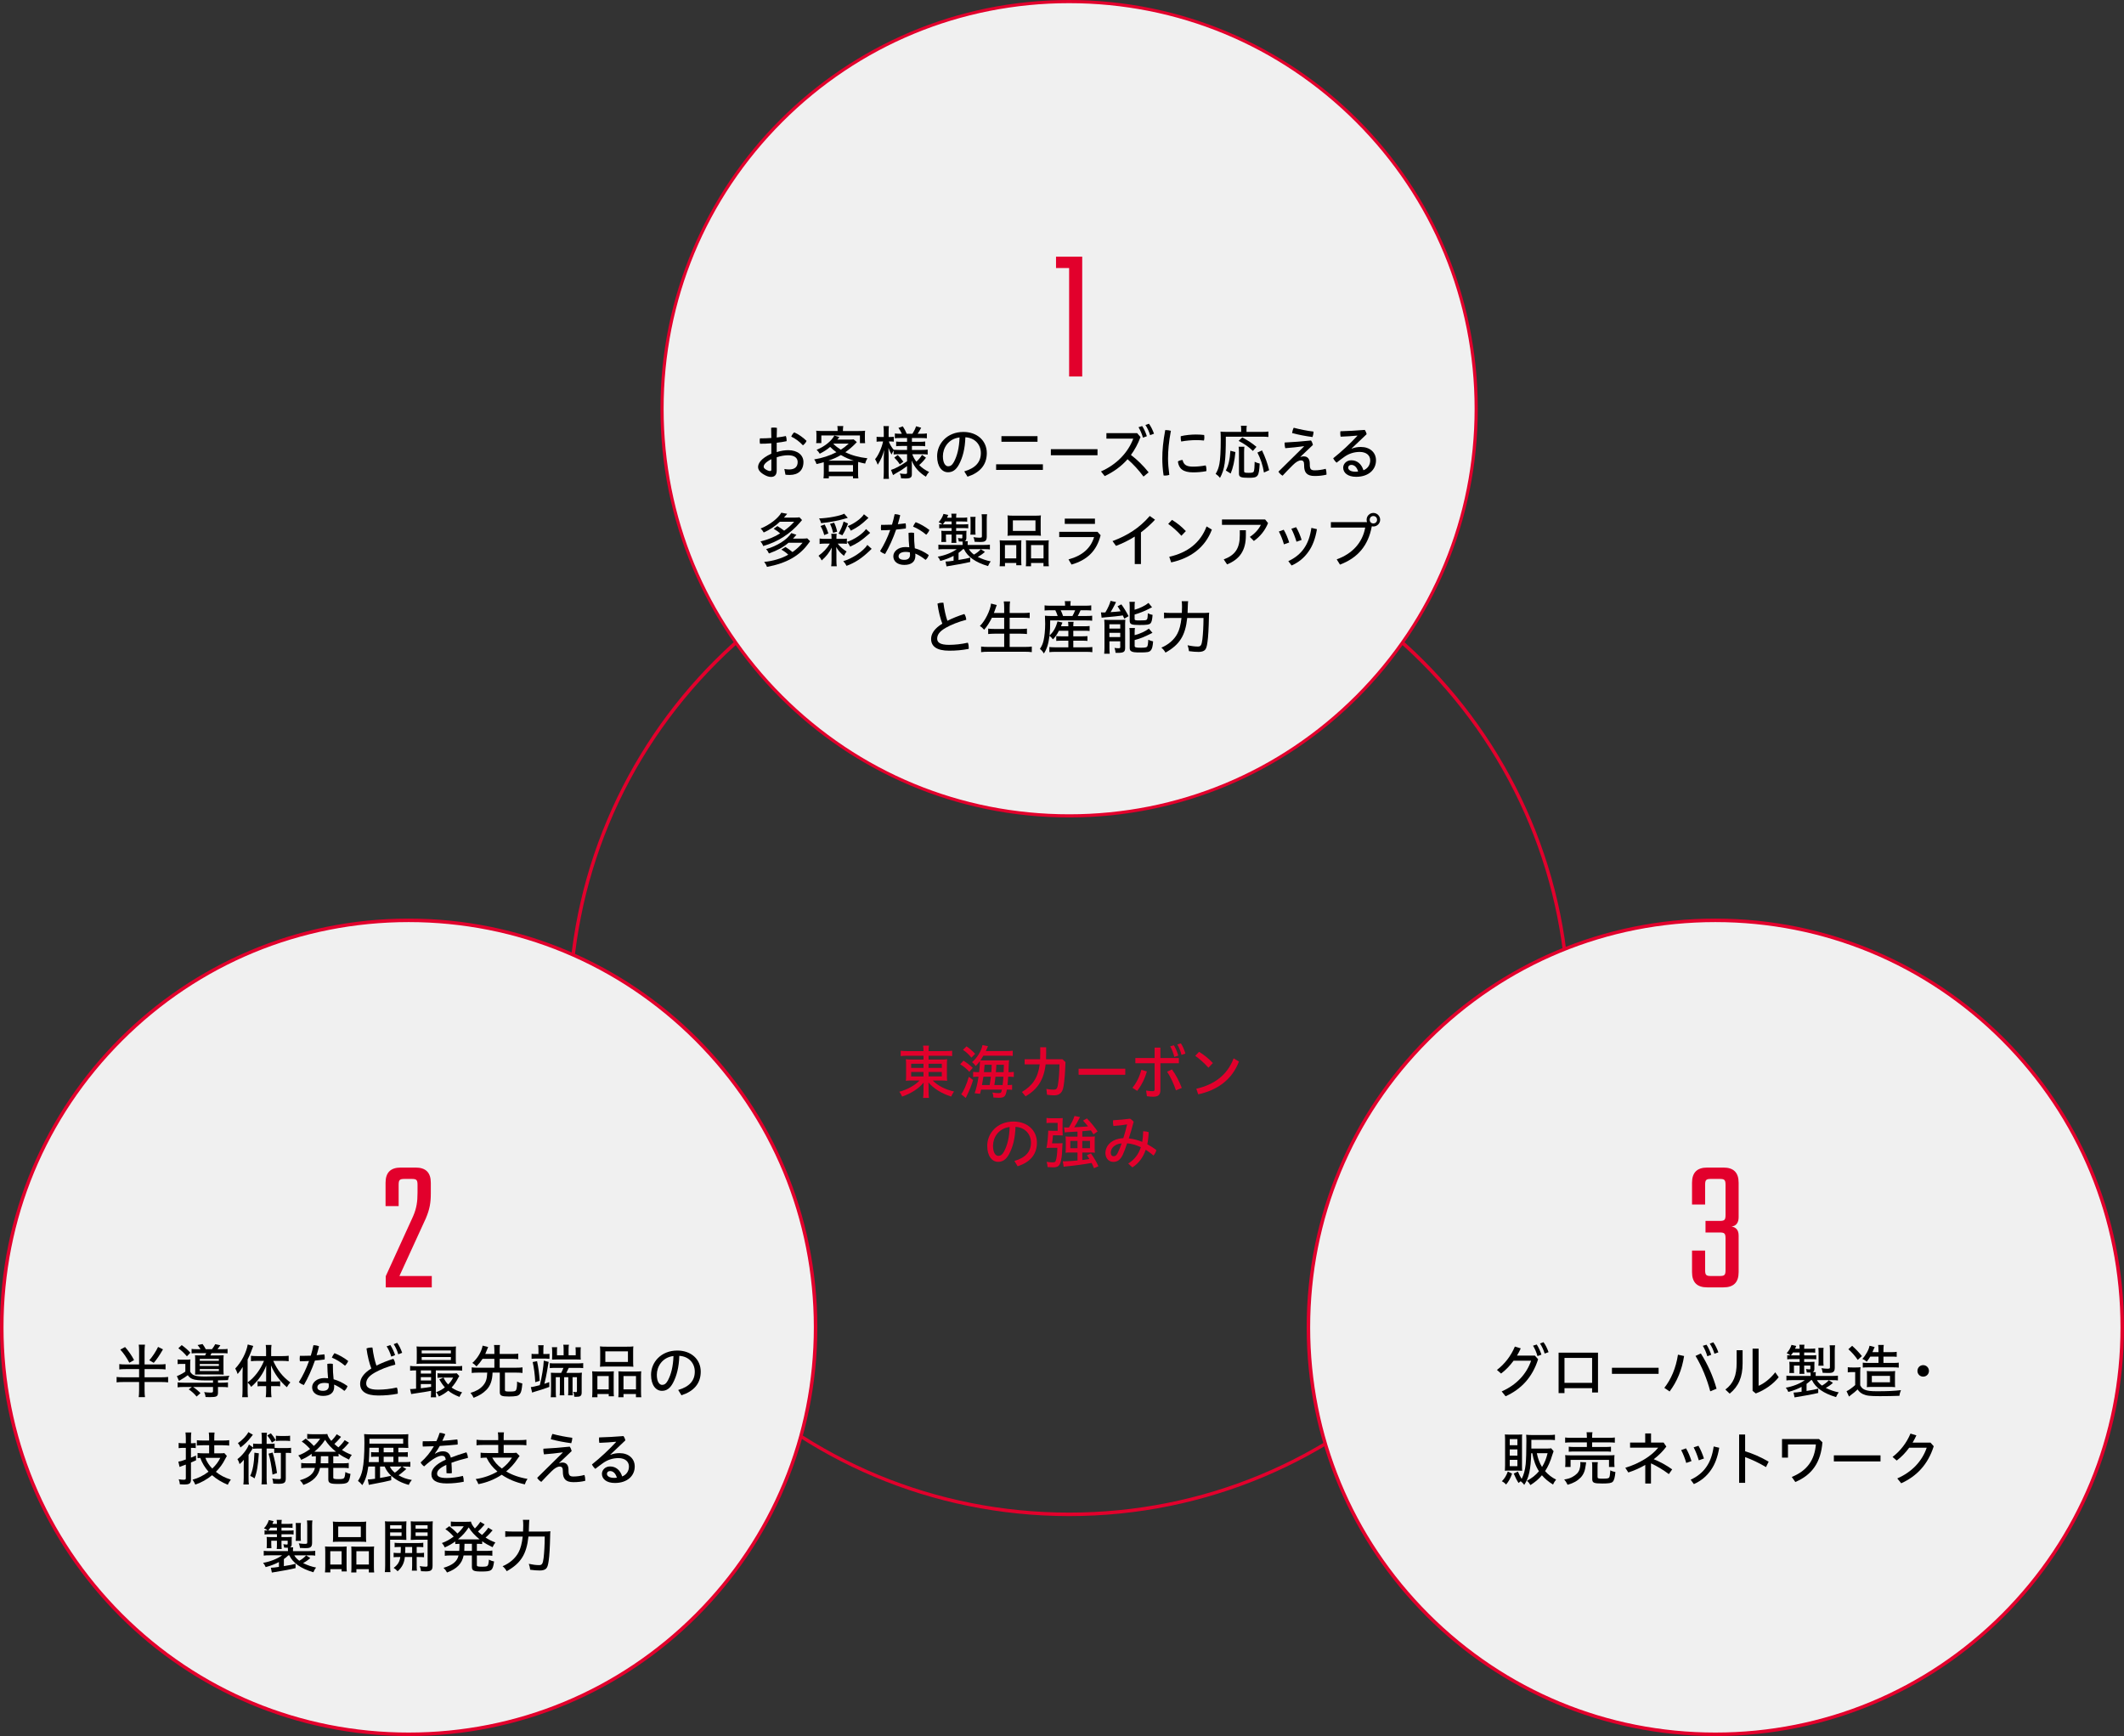 <?xml version="1.0" encoding="UTF-8"?><svg id="_レイヤー_2" xmlns="http://www.w3.org/2000/svg" viewBox="0 0 727.629 594.636"><rect x="0" y="0" width="727.629" height="594.636" fill="#333333" stroke="none"/><defs><style>.cls-1{fill:none;stroke:#666;stroke-linecap:round;stroke-linejoin:round;}.cls-2{fill:#e2002c;}.cls-3{fill:#f0f0f0;}</style></defs><g id="main"><line class="cls-1" x1="290.217" y1="180.196" x2="468.217" y2="180.196"/><path class="cls-2" d="M366.251,177.062c45.547,0,88.368,17.737,120.574,49.943,32.207,32.207,49.944,75.027,49.944,120.575s-17.737,88.368-49.944,120.575c-32.207,32.207-75.027,49.943-120.574,49.943s-88.368-17.737-120.575-49.943-49.943-75.028-49.943-120.575,17.737-88.368,49.943-120.575c32.206-32.206,75.027-49.943,120.575-49.943M366.251,175.861c-94.838,0-171.718,76.88-171.718,171.718s76.88,171.719,171.718,171.719,171.718-76.881,171.718-171.719-76.881-171.718-171.718-171.718h0Z"/><path class="cls-3" d="M366.251,279.457c-76.897,0-139.457-62.56-139.457-139.457S289.354.543,366.251.543s139.457,62.56,139.457,139.457-62.56,139.457-139.457,139.457Z"/><path class="cls-2" d="M366.251,1.085c37.106,0,71.99,14.449,98.228,40.687,26.237,26.237,40.687,61.122,40.687,98.228s-14.449,71.99-40.687,98.228c-26.237,26.238-61.122,40.687-98.228,40.687s-71.99-14.449-98.227-40.687c-26.238-26.237-40.687-61.122-40.687-98.228s14.45-71.99,40.687-98.228C294.261,15.535,329.146,1.085,366.251,1.085M366.251,0c-77.319,0-140,62.68-140,140s62.681,140,140,140,140-62.68,140-140S443.571,0,366.251,0h0Z"/><path class="cls-3" d="M140,594.036C63.135,594.036.6,531.501.6,454.636s62.535-139.4,139.4-139.4,139.4,62.535,139.4,139.4-62.535,139.4-139.4,139.4Z"/><path class="cls-2" d="M140,315.836c37.075,0,71.93,14.438,98.146,40.654,26.216,26.216,40.654,61.071,40.654,98.146s-14.438,71.931-40.654,98.147c-26.216,26.215-61.071,40.653-98.146,40.653s-71.93-14.438-98.146-40.653C15.638,526.567,1.2,491.711,1.2,454.636s14.438-71.93,40.654-98.146c26.216-26.216,61.072-40.654,98.146-40.654M140,314.636C62.681,314.636,0,377.316,0,454.636s62.681,140,140,140,140-62.679,140-140-62.681-140-140-140h0Z"/><path class="cls-3" d="M587.629,594.036c-76.865,0-139.4-62.535-139.4-139.4s62.535-139.4,139.4-139.4,139.4,62.535,139.4,139.4-62.535,139.4-139.4,139.4Z"/><path class="cls-2" d="M587.629,315.836c37.075,0,71.931,14.438,98.146,40.654,26.216,26.216,40.654,61.071,40.654,98.146s-14.438,71.931-40.654,98.147c-26.216,26.215-61.071,40.653-98.146,40.653s-71.931-14.438-98.147-40.653c-26.216-26.216-40.653-61.072-40.653-98.147s14.438-71.93,40.653-98.146c26.216-26.216,61.072-40.654,98.147-40.654M587.629,314.636c-77.32,0-140,62.681-140,140s62.68,140,140,140,140-62.679,140-140-62.68-140-140-140h0Z"/><path d="M525.819,464.329l1.101,1.24c-1.98,6.262-5.861,10.303-11.143,12.683l-1.34-1.66c5.041-2.2,8.521-5.941,10.082-10.522h-6.002c-1.26,1.721-2.721,3.241-4.281,4.401l-1.42-1.24c2.601-1.98,4.801-4.781,6.142-8.002l2.021.62c-.381.84-.82,1.681-1.301,2.48h6.142ZM526.439,460.528c.6.88,1.24,2.261,1.621,3.461l-1.361.52c-.359-1.34-.9-2.561-1.52-3.58l1.26-.4ZM528.76,459.729c.701.899,1.301,2.18,1.74,3.42l-1.34.48c-.359-1.26-.96-2.521-1.6-3.461l1.199-.439Z"/><path d="M535.953,475.472v1.7h-2.02v-13.863h13.502v13.644h-2.02v-1.48h-9.463ZM545.416,465.129h-9.463v8.522h9.463v-8.522Z"/><path d="M568.196,468.49v2.08h-15.983v-2.08h15.983Z"/><path d="M570.164,475.371c2.32-2.96,3.98-6.821,4.661-11.362l2.101.46c-.721,4.722-2.44,8.782-4.961,12.143l-1.801-1.24ZM582.667,463.589c2.28,3.581,4.2,7.802,5.381,12.083l-2.16.88c-1.101-4.181-2.841-8.462-5.041-12.123l1.82-.84ZM584.607,460.588c.6.86,1.221,2.261,1.62,3.461l-1.341.5c-.379-1.32-.92-2.561-1.539-3.58l1.26-.381ZM586.928,459.769c.68.899,1.301,2.18,1.74,3.44l-1.34.48c-.36-1.261-.961-2.521-1.601-3.461l1.2-.46Z"/><path d="M596.972,462.488v4.521c0,4.621-1.36,7.842-4.421,10.342l-1.48-1.4c2.801-2.1,3.861-4.86,3.861-9.081v-4.382h2.04ZM602.453,461.929v12.742c1.8-.739,3.961-2.38,5.701-4.62l1.18,1.68c-1.86,2.341-4.681,4.361-7.842,5.562l-1.1-.9v-14.463h2.061Z"/><path d="M620.422,472.73c-.439.44-.979.881-1.54,1.28v2.421c2.421-.4,2.741-.46,4.001-.8v1.48c-1.561.399-4.781,1-7.262,1.38-.46.06-.48.06-.859.14l-.341-1.66h.16c.54,0,1.181-.06,2.601-.28v-1.66c-1.4.74-2.801,1.28-4.541,1.74-.26-.62-.46-.96-.88-1.46,2.4-.4,5.021-1.44,6.501-2.581h-4.16c-1.181,0-1.581.021-2.121.101v-1.641c.54.08,1.2.101,2.181.101h6.121v-.341c0-.5,0-.58-.04-.84-.12.021-.22.021-.26.021-.221,0-.26,0-1.021-.04-.04-.341-.14-.86-.28-1.161.381.061.9.12,1.181.12.24,0,.319-.08.319-.359v-.961h-2.119v1.32c0,.561.02,1.101.08,1.521h-1.721c.06-.56.08-.78.08-1.521v-1.32h-1.941v1.381c0,.56.021.84.061,1.16h-1.641c.041-.48.061-.641.061-1.24v-1.421c0-.52-.02-.779-.061-1.18.18.04.82.06,1.4.06h2.121v-.979h-2.541c-.78,0-1.2.04-1.7.1v-1.44c.399.061.58.061,1.101.08-.4-.32-.82-.56-1.301-.78.68-.66,1.36-1.78,1.66-2.82l1.621.36c-.201.52-.24.6-.4.96h1.561c0-.58-.021-.96-.101-1.381h1.761c-.08.44-.1.7-.1,1.381h2.02c.86,0,1.281-.021,1.761-.101v1.461c-.44-.061-.88-.08-1.761-.08h-2.02v1h2.279c1.021,0,1.381-.02,1.861-.08v1.421c-.461-.061-1-.08-1.801-.08h-2.34v.979h1.939c.74,0,1.201-.02,1.601-.06-.021.2-.04.58-.04.92v1.561c-.02.62-.18.9-.6,1.08h1.1c-.06.4-.06.641-.06.96v.341h5.44c.9,0,1.781-.04,2.182-.101v1.641c-.561-.08-.921-.101-2.121-.101h-5.061c.319.601.939,1.28,1.72,1.861.88-.48,1.86-1.241,2.341-1.841l1.42.9c-.7.66-1.46,1.2-2.461,1.74,1.561.76,2.901,1.22,4.441,1.521-.359.46-.641.96-.92,1.62-4.281-1.261-7.041-3.201-8.242-5.802h-.32ZM613.682,464.249h2.82v-1h-2.261c-.24.4-.421.6-.74,1h.181ZM622.923,467.77c.06-.319.08-.84.08-1.34v-3.321c0-.58-.04-1.12-.08-1.439h1.8c-.06.3-.08.8-.08,1.439v3.301c0,.54.021,1.041.08,1.36h-1.8ZM628.544,468.43c0,.78-.159,1.24-.521,1.501-.399.279-.779.34-1.92.34-.641,0-1.1-.021-1.7-.061-.06-.5-.261-1.28-.44-1.58.84.12,1.521.181,1.98.181.86,0,.94-.061.94-.561v-5.781c0-.68-.04-1.24-.101-1.681h1.881c-.08.44-.12,1.001-.12,1.761v5.881Z"/><path d="M633,468.29c.5.08.801.1,1.561.1h1.281c.619,0,1.039-.02,1.52-.1-.08.56-.1,1.101-.1,2.101v4.101c.439.84.8,1.181,1.561,1.521.92.38,2,.52,4.181.52,3.62,0,6.161-.119,8.222-.38-.381,1.001-.4,1.08-.54,1.94-1.921.08-4.461.12-6.642.12-3.461,0-4.641-.14-5.801-.68-.781-.36-1.32-.82-1.881-1.621-.82.78-1.34,1.221-2.28,1.901-.24.199-.36.3-.66.54l-.841-1.841c.541-.18,2.061-1.26,2.961-2.101v-4.44h-1.16c-.6,0-.96.02-1.381.1v-1.78ZM634.501,460.969c1.181,1.04,2.521,2.46,3.341,3.521l-1.42,1.3c-.9-1.32-2.021-2.601-3.221-3.66l1.3-1.16ZM640.702,464.669c-.38.641-.62.98-1.2,1.74-.46-.42-.86-.66-1.5-.96,1.141-1.2,2.301-3.32,2.44-4.501l1.761.44c-.021.08-.061.18-.061.18l-.1.2-.08.18c-.021.061-.121.301-.521,1.2h2.081v-.58c0-.939-.041-1.479-.121-1.9h1.941c-.08.36-.121.98-.121,1.9v.58h2.541c.961,0,1.521-.04,2-.119v1.72c-.459-.06-1.02-.08-1.939-.08h-2.602v2.161h3.441c.859,0,1.4-.021,1.801-.101v1.721c-.621-.08-1.041-.101-1.801-.101h-8.822c-.66,0-1.18.021-1.7.08v-1.7c.36.061.82.101,1.78.101h3.602v-2.161h-2.821ZM641.362,475.052c-.82,0-1.4.02-1.841.08.061-.421.061-.761.061-1.961v-1.82c0-1.16-.02-1.4-.08-1.74.52.06,1.141.08,2.121.08h5.561c.98,0,1.561-.021,2.061-.08-.061.5-.08.72-.08,1.94v1.7c0,1.16,0,1.42.061,1.881-.48-.061-1.061-.08-1.98-.08h-5.882ZM641.242,473.471h6.222v-2.2h-6.222v2.2Z"/><path d="M660.811,469.57c0,1.101-.88,1.96-1.98,1.96s-1.961-.859-1.961-1.96.841-1.98,1.961-1.98c1.101,0,1.98.88,1.98,1.98Z"/><path d="M518.002,504.751c-.54,1.581-1.16,2.681-2.061,3.741-.38-.46-.88-.86-1.439-1.12,1.02-1.08,1.479-1.841,2.04-3.341l1.46.72ZM516.982,503.711c-.861,0-1.121,0-1.441.061.041-.54.061-1.061.061-1.9v-8.802c0-.681-.04-1.381-.08-1.741.46.04.9.061,1.74.061h2.541c.96,0,1.221-.021,1.66-.061-.061.48-.061.721-.061,1.621v9.102c0,.86.021,1.3.061,1.721-.46-.04-.78-.061-1.48-.061h-3ZM517.202,495.029h2.62v-2.101h-2.62v2.101ZM517.202,498.59h2.62v-2.141h-2.62v2.141ZM517.202,502.19h2.62v-2.16h-2.62v2.16ZM524.563,497.75c-.181,5.641-.8,8.422-2.4,10.862-.421-.58-.66-.84-1.22-1.261-.261.2-.341.261-.721.601-.62-.96-1.1-1.9-1.66-3.241l1.439-.66c.281.74.9,1.921,1.281,2.501.72-1.38,1.16-2.94,1.38-5.041.14-1.38.24-4.481.24-7.962,0-.76-.021-1.4-.08-2.12.601.06,1.24.1,2.16.1h5.622c.859,0,1.58-.04,2.08-.12v1.86c-.5-.06-1.141-.1-2.041-.1h-6.041v3.001h5.182c.8,0,1.359-.04,1.6-.101l.84,1c-.14.341-.24.62-.439,1.261-.7,2.341-1.48,4.061-2.48,5.562.939,1.12,2.5,2.32,3.781,2.9-.4.46-.82,1.12-1.061,1.7-1.641-1.021-2.82-2.021-3.801-3.181-1.16,1.36-2.281,2.301-3.941,3.36-.3-.54-.76-1.12-1.2-1.46,1.741-.94,2.981-1.921,4.121-3.28-1.08-1.641-1.841-3.661-2.28-6.182h-.36ZM526.484,497.75c.359,1.84.98,3.48,1.779,4.721.881-1.42,1.441-2.82,1.9-4.721h-3.68Z"/><path d="M543.361,500.87c-.041.2-.08.501-.1.82-.281,2.121-.701,3.221-1.741,4.381-1.22,1.221-2.421,1.9-4.501,2.501-.34-.74-.68-1.261-1.18-1.801,1.359-.24,1.96-.42,2.82-.88,1.36-.76,2.08-1.521,2.44-2.58.181-.521.3-1.28.3-1.841,0-.2-.02-.44-.039-.681l2,.08ZM543.621,492.209c0-.801-.04-1.2-.1-1.641h2.02c-.08.32-.119.88-.119,1.641v.279h5.521c1,0,1.92-.039,2.26-.119v1.78c-.46-.061-1.301-.101-2.221-.101h-5.561v1.581h4.42c1.001,0,1.602-.04,2.041-.101v1.721c-.54-.061-.92-.08-2.041-.08h-10.401c-.921,0-1.521.02-2.021.08v-1.721c.439.061,1.04.101,2.021.101h4.181v-1.581h-5.182c-1.039,0-1.72.04-2.26.101v-1.78c.34.08,1.28.119,2.301.119h5.141v-.279ZM536.18,502.471c.061-.42.08-.84.08-1.4v-1.28c0-.54-.02-.96-.08-1.38.6.06,1.18.08,2.04.08h12.823c.88,0,1.4-.021,2.061-.08-.061.32-.08.8-.08,1.34v1.32c0,.521.039,1.101.08,1.4h-1.9v-2.42h-13.163v2.42h-1.86ZM547.281,505.852c0,.54.201.62,1.661.62,1.601,0,2.06-.08,2.3-.36.201-.279.301-.899.42-2.5.4.24,1.161.5,1.741.6-.181,1.9-.46,2.901-.96,3.361-.461.42-1.361.56-3.521.56-2.94,0-3.461-.24-3.461-1.561v-4.141c0-.78-.02-1.24-.1-1.601h2.021c-.08.421-.101.78-.101,1.521v3.501Z"/><path d="M565.588,508.132h-1.961v-6.361c-1.82,1.061-3.761,1.921-5.801,2.581l-1.041-1.601c4.941-1.48,9.102-4.161,11.283-6.901h-9.643v-1.74h5.182v-3.121h2v3.121h4.301l.94,1.38c-1.2,1.62-2.661,3.061-4.321,4.321,2.021.8,4.422,2.101,6.322,3.48l-1.141,1.62c-1.961-1.48-4.182-2.801-6.121-3.681v6.901Z"/><path d="M577.584,496.09c.761,1.24,1.4,2.82,1.881,4.36l-1.801.641c-.439-1.561-1.08-3.161-1.74-4.401l1.66-.6ZM588.967,495.89c-.54,3.24-1.48,5.681-2.84,7.621-1.541,2.221-3.422,3.741-5.842,4.821l-1.12-1.5c2.22-1,4.101-2.48,5.421-4.421,1.2-1.74,2.041-3.921,2.48-6.962l1.9.44ZM581.846,495.209c.76,1.301,1.42,2.881,1.88,4.361l-1.761.62c-.459-1.561-1.1-3.181-1.76-4.441l1.641-.54Z"/><path d="M597.839,497.09c2.521.76,5.441,2.021,8.062,3.561l-.92,1.86c-2.32-1.4-4.921-2.62-7.142-3.421v8.822h-2.06v-16.563h2.06v5.741Z"/><path d="M610.47,492.909h12.683l1.16,1.1c-.52,6.821-3.5,11.163-9.281,13.604l-1.221-1.721c5.301-2.16,7.821-5.821,8.262-11.143h-9.562v4.521h-2.04v-6.361Z"/><path d="M644.217,498.49v2.08h-15.982v-2.08h15.982Z"/><path d="M661.347,494.129l1.101,1.24c-1.98,6.262-5.861,10.303-11.143,12.683l-1.341-1.66c5.042-2.2,8.522-5.941,10.083-10.522h-6.002c-1.26,1.721-2.721,3.241-4.281,4.401l-1.42-1.24c2.601-1.98,4.801-4.781,6.141-8.002l2.021.62c-.381.84-.82,1.681-1.301,2.48h6.142Z"/><path d="M54.531,467.349c1,0,1.681-.039,2.181-.119v1.84c-.54-.08-1.16-.119-2.181-.119h-5.001v2.801h5.841c.921,0,1.841-.041,2.221-.121v1.861c-.48-.08-1.28-.121-2.221-.121h-5.841v2.881c0,1.041.04,1.6.14,2.301h-2.16c.08-.34.14-1.361.14-2.32v-2.861h-5.48c-.94,0-1.781.041-2.221.121v-1.861c.38.08,1.32.121,2.221.121h5.48v-2.801h-4.581c-.939,0-1.72.039-2.2.119v-1.84c.5.08,1.2.119,2.2.119h4.581v-4.5c0-1-.04-1.66-.12-2.281h2.141c-.1.66-.14,1.301-.14,2.281v4.5h5.001ZM42.849,461.388c1.24,1.42,2.261,2.9,3.081,4.461l-1.621.92c-1.02-1.9-1.9-3.18-3.101-4.5l1.641-.881ZM55.831,462.188c-1.28,2.199-2.08,3.381-3.16,4.621l-1.54-.881c1.06-1.16,2.32-3.08,3.021-4.58l1.68.84Z"/><path d="M72.977,472.81c-1.28.021-2,.021-2.12.021-2.561,0-4.021-.141-4.841-.461-.74-.301-1.261-.699-1.681-1.34-.92.699-1.08.801-3.021,1.961l-.721-1.641c.761-.26,2.121-.98,2.901-1.541v-2.641h-1.261c-.72,0-.96.02-1.38.08v-1.619c.399.078.859.1,1.56.1h1.32c.601,0,1.121-.021,1.501-.08-.061.439-.08.82-.08,1.82v2.34c.32.66.84,1.1,1.58,1.34.641.221,1.961.34,3.541.34.3,0,.58,0,5.901-.119.68,0,1.38-.061,2.44-.141-.301.461-.4.762-.521,1.48-.3.02-.5.02-.56.02l-2.861.061v.82h1.221c.98,0,1.721-.039,2.2-.119v1.699c-.5-.08-1.2-.119-2.24-.119h-1.181v1.939c0,1.301-.46,1.541-2.84,1.541-.461,0-.721,0-1.421-.041-.06-.68-.2-1.119-.5-1.68.84.1,1.641.16,2.24.16.66,0,.82-.1.82-.48v-1.439h-6.821c.82.539,1.74,1.301,2.521,2.1l-1.32,1.182c-.76-.941-1.681-1.781-2.7-2.461l1.08-.82h-2.641c-1.04,0-1.66.039-2.24.119v-1.699c.479.08,1.22.119,2.22.119h9.902v-.801ZM62.255,460.728c1.28.941,1.88,1.461,2.96,2.602l-1.18,1.24c-1.001-1.16-1.801-1.922-2.941-2.762l1.161-1.08ZM68.696,462.128c-.12-.18-.181-.301-.221-.34-.32-.5-.38-.6-.8-1.08l1.72-.34c.341.439.881,1.301,1.101,1.76h2.12c.461-.58.801-1.119,1.121-1.721l1.76.381c-.42.6-.7.98-.98,1.34h1.501c.96,0,1.521-.02,1.94-.1v1.541c-.34-.061-1.16-.08-1.94-.08h-3.561q-.12.26-.381.779h2.741c.8,0,1.44-.02,1.82-.061-.061.381-.08.84-.08,1.58v3.422c0,.721.02,1.34.08,1.619-.38-.02-.94-.039-1.681-.039h-6.261c-.78,0-1.341.02-1.881.039.04-.318.06-.68.06-1.5v-3.561c0-.619-.02-1.279-.08-1.561.341.041,1.001.061,1.98.061h1.48c.2-.359.28-.52.4-.779h-3.021c-.78,0-1.62.02-2.001.08v-1.541c.421.08.961.1,1.9.1h1.161ZM68.436,466.108h6.542v-.66h-6.542v.66ZM68.436,467.87h6.542v-.682h-6.542v.682ZM68.436,469.61h6.542v-.682h-6.542v.682Z"/><path d="M84.829,476.292c0,.979.04,1.699.1,2.279h-1.96c.08-.6.12-1.32.12-2.32v-5.74c0-.98.02-1.502.06-2.301-.54.92-1.08,1.68-1.74,2.42-.2-.66-.48-1.301-.82-1.881,2.141-2.26,3.801-5.441,4.281-8.24l1.88.52-.8,2.119c-.3.801-.6,1.441-1.12,2.521v7.842c2.341-1.68,4.401-4.381,5.602-7.381h-2.421c-.66,0-1.44.039-2.04.119v-1.861c.42.061,1.42.102,2.06.102h3.121v-1.941c0-.74-.04-1.301-.12-1.881h1.98c-.08.541-.12,1.16-.12,1.881v1.941h3.861c.819,0,1.62-.041,2.14-.121v1.881c-.62-.08-1.42-.119-2.1-.119h-3.181c1.399,3.16,3.221,5.461,5.861,7.381-.381.359-.82.961-1.201,1.641-2.4-2.08-4.24-4.602-5.44-7.482.04,1.041.04,1.561.04,2.381v3.141h1.58c.62,0,1.181-.02,1.521-.08v1.74c-.46-.061-.881-.08-1.501-.08h-1.6v1.721c0,.721.06,1.52.14,2.08h-1.98c.101-.68.14-1.34.14-2.1v-1.701h-1.479c-.601,0-1.021.02-1.461.08v-1.74c.341.061.921.08,1.521.08h1.42v-3.1c0-.98,0-1.342.04-2.381-1.06,2.82-2.9,5.42-5.181,7.32-.3-.539-.601-.9-1.2-1.48v2.742Z"/><path d="M107.365,460.769h.14c.601,0,1.221.119,1.781.359-.24,1.02-.501,2.041-.82,3.061.9-.08,1.78-.18,2.66-.301.08.342.12.721.12,1.121,0,.221-.02.439-.04.641-1.061.16-2.181.279-3.32.379-1.061,3.061-2.381,5.963-3.781,8.363-.62-.182-1.28-.541-1.721-.98,1.301-2.061,2.521-4.562,3.481-7.242-1.061.061-2.101.1-3.121.1-.06-.299-.08-.639-.08-.959,0-.301.021-.602.061-.9h.92c.92,0,1.86-.021,2.82-.061.36-1.18.66-2.381.9-3.58ZM119.048,474.751c-.16.58-.561,1.24-1.08,1.66-1.12-.92-2.421-1.721-3.521-2.16.02.279.04.52.04.721,0,2.141-1.461,3.16-3.802,3.16-2.22,0-3.761-1.121-3.761-2.961,0-1.541,1.501-3.16,4.222-3.16.42,0,.819.039,1.24.08-.141-1.381-.24-2.961-.261-4.922.32-.061.641-.1.961-.1s.64.039.939.1c0,2.041.08,3.701.261,5.262,1.6.439,3.2,1.199,4.761,2.32ZM111.187,473.671c-1.781,0-2.461.76-2.461,1.5,0,.76.641,1.221,1.94,1.221s1.98-.6,1.98-1.721c0-.24-.021-.52-.061-.84-.359-.08-.899-.16-1.399-.16ZM119.288,466.169c-.2.52-.62,1.16-1.101,1.621-1.32-1.141-3.08-2.221-4.501-2.781.22-.541.54-1.08.9-1.52,1.54.58,3.261,1.559,4.701,2.68Z"/><path d="M134.753,465.429c.4.541.62,1.281.66,1.98-2.66.68-5.241,1.721-6.981,2.721-2.261,1.279-2.98,2.48-2.98,3.762,0,1.26,1,2.1,4.041,2.1,2,0,4.281-.24,6.461-.74.221.48.32,1.121.32,1.721,0,.141,0,.26-.02.4-2.221.439-4.361.619-6.682.619-4.361,0-6.201-1.539-6.201-4.041,0-1.74,1.14-3.58,3.841-5.221-.641-1.621-1.32-4.182-1.661-6.861.461-.199,1.021-.32,1.601-.32.141,0,.3,0,.44.02.28,2.361.82,4.621,1.36,6.182,1.74-.879,3.78-1.699,5.801-2.32ZM133.713,460.708c.601.881,1.24,2.24,1.641,3.441l-1.32.52c-.38-1.301-.94-2.5-1.58-3.521l1.26-.439ZM136.073,459.948c.66.9,1.28,2.18,1.7,3.42l-1.34.52c-.34-1.279-.94-2.539-1.561-3.48l1.2-.459Z"/><path d="M142.438,469.39c-.92,0-1.4.041-1.94.1v-1.641c.46.08,1.021.121,1.94.121h13.942c.921,0,1.461-.02,1.94-.121v1.641c-.54-.059-1.02-.1-1.94-.1h-7.081v7.281c0,.92.04,1.461.12,1.941h-1.86c.08-.361.12-1,.12-1.922v-.299c-2.181.4-2.381.42-4.241.699-1.48.201-1.9.281-2.58.4l-.381-1.721c.16.021.28.021.36.021.32,0,.92-.041,1.7-.121v-6.281h-.1ZM156.142,465.509c0,.66.02,1.221.08,1.641-.521-.041-.9-.061-1.9-.061h-9.562c-.82,0-1.561.02-2.061.08.04-.359.08-1.039.08-1.66v-2.68c0-.621-.02-1.24-.08-1.641.561.059,1.221.08,2.121.08h9.302c.88,0,1.561-.021,2.101-.08-.061.4-.08.959-.08,1.641v2.68ZM144.159,470.47h3.521v-1.08h-3.521v1.08ZM144.159,472.851h3.521v-1.16h-3.521v1.16ZM144.159,475.511c1.46-.16,2.2-.26,3.521-.48v-.959h-3.521v1.439ZM144.459,463.569h10.002v-1.002h-10.002v1.002ZM144.459,465.829h10.002v-1.02h-10.002v1.02ZM157.342,471.331c-.141.199-.181.26-.341.559-.64,1.281-1.399,2.381-2.3,3.361.94.699,2.12,1.24,3.601,1.641-.32.42-.66,1.02-.9,1.58-1.72-.68-2.82-1.281-3.841-2.141-.96.801-2.04,1.48-3.2,2-.261-.6-.601-1.1-.98-1.459,1.101-.4,2.12-.941,3.021-1.66-.66-.74-1.22-1.521-1.9-2.742l1.42-.619h-.62c-.52,0-.899.02-1.42.08v-1.561c.42.061.92.08,1.66.08h3.441c.84,0,1.26-.041,1.479-.08l.881.961ZM151.94,471.851c.42.92.9,1.641,1.58,2.359.721-.719,1.221-1.4,1.7-2.359h-3.28Z"/><path d="M165.317,465.429c-.62.939-1.16,1.641-2.081,2.602-.52-.561-.88-.861-1.42-1.201,1.78-1.561,3.141-3.84,3.521-5.922l1.9.48c-.12.24-.12.26-.18.4l-.2.48c-.36.92-.38.98-.62,1.5h3.121v-1.24c0-.76-.04-1.24-.12-1.84h2.04c-.08.559-.1,1-.1,1.84v1.24h4.341c.9,0,1.561-.041,2.021-.119v1.9c-.4-.08-1.24-.121-2.021-.121h-4.341v3.041h5.701c.939,0,1.64-.041,2.12-.121v1.922c-.54-.08-1.181-.121-2.12-.121h-3.901v5.941c0,.461.24.541,1.621.541,1.52,0,1.979-.102,2.2-.521.22-.42.34-1.34.34-2.5v-.4c.48.281,1.04.48,1.801.66-.16,1.941-.341,2.82-.721,3.422-.28.439-.76.779-1.28.859-.58.121-1.521.18-2.58.18-2.541,0-3.141-.279-3.141-1.5v-6.682h-2.48c-.08,2.66-.74,4.521-2.101,5.902-1.28,1.26-2.28,1.879-4.381,2.721-.24-.561-.62-1.141-1.081-1.682,1.94-.58,3.221-1.299,4.262-2.461,1.04-1.199,1.38-2.24,1.48-4.48h-3.201c-.94,0-1.601.041-2.12.121v-1.922c.479.08,1.16.121,2.12.121h5.642v-3.041h-4.041Z"/><path d="M181.842,475.11c.38,0,1.58-.26,3.081-.66.68-2.6,1.28-6.32,1.36-8.4l1.68.439c-.06.199-.1.4-.16.84l-.38,2.24c-.38,2.102-.46,2.521-.94,4.422.66-.221.86-.301,1.681-.602l.021,1.662c-1.44.539-3.602,1.26-5.142,1.68-.3.1-.54.18-.74.26l-.46-1.881ZM184.462,462.188c0-.58-.06-1.26-.119-1.42h1.9c-.061.299-.101.699-.101,1.42v1.6h.78c.82-.02,1.021-.02,1.32-.08v1.721c-.24-.039-.58-.061-1.34-.08h-3.401c-.52,0-1.02.041-1.4.08v-1.721c.28.061.66.08,1.301.08h1.06v-1.6ZM183.982,466.229c.44,2.02.76,4.361.9,6.74l-1.521.461c-.101-2.4-.46-5.182-.88-6.902l1.5-.299ZM190.323,468.53c-.96,0-1.42.02-1.98.08v-1.701c.421.061.98.08,1.98.08h7.442c.859,0,1.68-.041,2.021-.1v1.721c-.501-.061-1.001-.08-2.001-.08h-2.94c-.22.479-.5,1.08-.84,1.719h3.42c.881,0,1.341-.02,1.921-.08-.061.461-.08,1.162-.08,1.9v4.902c0,.66-.14,1.02-.521,1.24-.26.16-.6.221-1.34.221-.2,0-.34,0-.681-.021-.06-.859-.12-1.141-.399-1.68.34.061.72.1.96.1.28,0,.36-.08.36-.379v-4.742h-1.501v4.4c0,.762.021,1.422.08,1.82h-1.62c.061-.479.08-1,.08-1.84v-4.381h-1.42v4.4c0,.82.02,1.461.08,1.82h-1.621c.061-.479.08-1,.08-1.84v-4.381h-1.4v4.781c0,1.08.021,1.641.101,2.1h-1.841c.061-.5.101-1.139.101-2.18v-4.4c0-.781-.021-1.541-.061-1.82.681.039,1.12.059,1.9.059h1.641c.34-.66.56-1.139.78-1.719h-2.701ZM193.084,462.028c0-.621-.04-1.1-.12-1.42h1.94c-.08.34-.12.74-.12,1.42v2.18h2.441v-1.5c0-.5-.021-.959-.061-1.24h1.82c-.04.26-.08.74-.08,1.34v1.682c0,.66.021.9.061,1.199-.74-.039-.841-.039-1.44-.039h-6.981c-.7,0-1.021,0-1.421.039.04-.5.04-.66.04-1.141v-1.719c0-.521-.04-1.021-.1-1.381h1.82c-.06.221-.08.74-.08,1.32v1.439h2.28v-2.18Z"/><path d="M202.932,471.569c0-.719-.02-1.299-.079-1.879.46.059,1.2.08,1.88.08h4.041c.54,0,1.18-.021,1.521-.061-.04.359-.061.721-.061,1.76v4.941c0,.84.021,1.461.08,1.84h-1.78v-.779h-3.86v1.119h-1.841c.06-.459.1-1.139.1-2.1v-4.922ZM204.652,475.892h3.881v-4.561h-3.881v4.561ZM205.612,462.868c0-.699-.02-1.16-.08-1.701.501.08,1.24.102,2.221.102h7.002c1.14,0,1.8-.021,2.22-.102-.06.441-.079.941-.079,1.701v3.5c0,.781.02,1.361.079,1.781-.5-.061-1.08-.08-2.04-.08h-7.342c-.939,0-1.6.02-2.061.08.061-.461.08-1,.08-1.76v-3.521ZM207.373,466.489h7.741v-3.621h-7.741v3.621ZM211.894,471.331c0-1.002-.02-1.262-.06-1.621.34.039.96.061,1.521.061h4.601c.7,0,1.32-.021,1.721-.08-.061.52-.08.98-.08,1.879v4.922c0,1.041.02,1.68.1,2.1h-1.84v-1.119h-4.261v1.119h-1.78c.06-.439.079-.959.079-1.84v-5.42ZM213.595,475.892h4.28v-4.561h-4.28v4.561Z"/><path d="M232.334,476.091c3.901-1.119,5.682-3.26,5.682-6.262,0-2.959-2.08-5.24-5.301-5.42-.12,3.939-.921,6.941-2.181,9.301-1.061,1.98-2.301,2.682-3.781,2.682-2.021,0-3.721-1.9-3.721-5.502,0-4.26,3.4-8.301,9.002-8.301,4.701,0,8.021,2.98,8.021,7.24,0,4.102-2.44,6.742-6.602,8.082l-1.12-1.82ZM225.013,470.87c0,2.561.98,3.48,1.801,3.48.7,0,1.34-.32,1.98-1.5,1.12-2.121,1.8-4.781,1.92-8.383-3.86.461-5.701,3.643-5.701,6.402Z"/><path d="M62.739,495.929c-.521,0-.84.02-1.54.1v-1.799c.38.08.96.119,1.54.119h.92v-1.721c-.02-.9-.04-1.42-.12-1.98h2.001c-.08.561-.12,1.141-.12,1.961v1.74h.36c.42,0,1-.039,1.28-.08v1.74c-.42-.061-.78-.08-1.32-.08h-.32v3.342c.46-.16.78-.301,1.721-.721l.02,1.641-1.101.48-.38.158-.26.121v5.82c0,1.361-.48,1.701-2.381,1.701-.479,0-.82-.02-1.42-.061-.04-.561-.18-1.16-.4-1.721.561.102,1.24.16,1.641.16.66,0,.8-.1.8-.58v-4.621c-.96.361-1,.381-1.34.5-.28.102-.561.221-.8.32l-.421-1.82c.761-.119.921-.16,2.561-.74v-3.98h-.92ZM71.642,495.028h-2.041c-.84,0-1.72.041-2.16.1v-1.82c.42.061,1.18.102,2.16.102h2.041v-.762c0-.799-.04-1.48-.12-1.98h1.98c-.08.58-.101,1.141-.101,1.98v.762h2.961c.84,0,1.681-.041,2.16-.121v1.861c-.399-.061-1.5-.121-2.16-.121h-2.961v2.762h2.041c.66,0,1.16-.021,1.4-.08l.88.98c-.181.279-.32.539-.62,1.119-.82,1.641-1.78,2.941-3.141,4.32,1.44,1.182,3.101,2.041,5.121,2.662-.46.6-.841,1.26-1.021,1.779-2.021-.82-3.881-1.939-5.401-3.281-1.72,1.422-3.801,2.582-5.761,3.221-.181-.5-.601-1.26-.94-1.68,1.98-.539,3.801-1.461,5.481-2.74-1.221-1.361-2.32-3.182-2.821-4.721-.38,0-.58.02-.939.061v-1.762c.479.08,1.1.121,1.86.121h2.101v-2.762ZM70.361,499.351c.439,1.26,1.3,2.6,2.36,3.66,1.26-1.201,2.101-2.32,2.74-3.66h-5.101Z"/><path d="M95.258,497.63c-.62,0-.9.02-1.32.08v-1.48c-.3-.041-.66-.061-1.261-.061h-1.34v9.982c0,1.061.02,1.6.12,2.281h-1.881c.08-.66.12-1.242.12-2.281v-9.982h-1.601c-.62,0-1.04.02-1.38.1v-.359l-.06.1-.12.16c-.04.061-.101.18-.181.301-.1.16-.16.26-.18.299-.04.061-.14.221-.62.92l-.14.24c-.04.041-.12.182-.261.361v7.922c0,1.1.021,1.76.101,2.26h-1.881c.08-.561.101-1.16.12-2.301v-3.98c0-.82,0-.961.04-2.18-.32.42-1.021,1.139-1.46,1.479-.221-.76-.4-1.16-.74-1.719,1.56-1.08,3.36-3.381,3.94-5.002l1.44,1.041v-1.361c.42.08.96.1,1.761.1h1.22v-1.779c0-.9-.04-1.42-.12-2.021h1.881c-.101.621-.12,1.08-.12,2.021v1.779h.98c.78,0,1.3-.02,1.76-.1v1.48c.32.041.641.061,1.181.061h2.841c.76,0,1.24-.02,1.62-.1v1.82c-.46-.061-.86-.08-1.62-.08h-.2v8.762c0,1.459-.521,1.84-2.501,1.84-.56,0-1.14-.02-1.78-.061-.06-.76-.18-1.379-.36-1.74.841.141,1.521.201,2.341.201.48,0,.62-.102.62-.441v-8.561h-.96ZM86.636,491.429c-.14.18-.18.219-.28.359-.04.02-.04.039-.479.6-.961,1.262-2.181,2.441-3.501,3.4-.26-.68-.4-.92-.88-1.5,1.479-.959,3.04-2.6,3.58-3.76l1.561.9ZM88.676,497.79c-.239,4-.699,6.66-1.479,8.602-.48-.381-.86-.6-1.48-.861.88-1.879,1.34-4.359,1.44-7.961l1.52.221ZM92.797,490.929c.66.779,1.16,1.48,1.66,2.359l-1.32.84c-.5-1.039-.84-1.539-1.58-2.459l1.24-.74ZM93.397,497.53c.6,1.939,1.2,4.76,1.5,7.021l-1.54.539c-.32-2.82-.841-5.582-1.36-7.182l1.4-.379ZM99.379,493.589c-.341-.061-.921-.1-1.521-.1h-1.86c-.5,0-1.181.039-1.48.1v-1.84c.32.059.88.1,1.5.1h1.841c.68,0,1.14-.021,1.521-.1v1.84Z"/><path d="M108.212,498.79c-.68.02-1,.039-1.439.08v-.9c-1.141.84-2.121,1.4-3.602,2.061-.3-.66-.68-1.201-1-1.5,1.561-.58,2.581-1.141,4.061-2.221-1.1-1.201-1.92-1.941-2.86-2.541l1.36-1.02c1.08.84,2.12,1.779,2.78,2.52.9-.82,1.521-1.541,2.161-2.48h-3.201c-.42,0-.8.041-1.22.08v-1.721c.34.061.92.1,1.521.1h3.66c.94,0,1.301-.02,1.7-.08.16.74.58,1.461,1.36,2.361.7-.68,1.601-1.779,1.841-2.26l1.5.879c-.16.182-.18.221-.4.48-.58.68-1.28,1.42-1.88,1.961.42.4.78.699,1.38,1.16.82-.74,1.74-1.801,2.141-2.48l1.501.9c-.12.119-.2.199-.221.219l-.7.801c-.359.42-1.04,1.08-1.5,1.461,1.18.74,1.96,1.141,3.36,1.68-.359.441-.68.98-.96,1.621-1.54-.74-2.461-1.26-3.561-2.041v.961c-.48-.061-1-.08-1.721-.08h-.1v2.42h3.28c.96,0,1.5-.039,2.021-.119v1.799c-.46-.08-1.18-.119-2.021-.119h-3.28v3.24c0,.381.08.461.5.541.32.059.66.08,1.28.08,1.14,0,1.641-.08,1.88-.34.24-.24.381-.881.48-2.102.54.32,1.221.561,1.761.641-.461,3.18-.78,3.441-4.401,3.441-2.601,0-3.2-.301-3.2-1.602v-3.9h-2.841c-.521,2.76-2.32,4.621-5.682,5.842-.3-.58-.7-1.121-1.2-1.602,3.121-.92,4.701-2.199,5.142-4.24h-2.681c-.94,0-1.48.039-2.021.119v-1.799c.5.08,1.1.119,2.021.119h2.92c.061-.84.08-1.061.08-2.221v-.199ZM114.134,497.269c.5,0,.56,0,.979-.02-1.6-1.26-2.84-2.6-3.74-4.08-1.181,1.76-1.98,2.66-3.681,4.08.399.02.5.02.94.02h5.501ZM109.933,498.79c-.02,1.42-.04,1.82-.08,2.42h2.621v-2.42h-2.541Z"/><path d="M139.2,503.171c-1.88,1.6-2.08,1.76-2.66,2.141,1.32.799,2.721,1.299,4.561,1.619-.479.521-.8,1.041-1.06,1.682-2.541-.701-4.401-1.682-6.021-3.141v1.539c-1.421.381-3.081.721-6.941,1.441-.32.039-.38.059-.74.139l-.34-1.879q.26.02.279.02c.44,0,1.181-.08,2.201-.221v-4.201h-2.301c-.38,2.781-.98,4.643-2.061,6.383-.56-.682-1-1.102-1.48-1.441.78-1.199,1.221-2.301,1.561-3.92.42-2,.641-5.141.641-9.082,0-1.58-.021-2.16-.101-3.041.561.061,1.36.1,2.48.1h10.482c1.04,0,1.681-.02,2.181-.08-.04.4-.061.941-.061,1.641v1.461c0,.699.021,1.279.061,1.619-.681-.039-1.141-.059-2.081-.059h-1.34v1.561h1.36c1.08,0,1.44-.021,1.88-.08v1.66c-.439-.061-1.22-.08-1.92-.08h-1.32v1.859h1.94c1,0,1.7-.039,2.181-.1v1.701c-.561-.061-1.36-.102-2.141-.102h-.641l1.4.861ZM129.759,495.97v-.08h-3.221c-.021,2.141-.08,3.5-.2,4.92h3.421v-1.859h-.94c-.78,0-1.181.02-1.7.08v-1.66c.42.059.86.08,1.72.08h.921v-1.48ZM138.12,494.468v-1.66h-11.562v1.66h11.562ZM130.198,502.31v3.922c.54-.08,1.001-.16,1.581-.281.5-.1,1.24-.26,2.22-.479-1.02-.961-1.72-1.941-2.22-3.162h-1.581ZM134.779,497.45v-1.561h-3.341v1.561h3.341ZM134.779,500.81v-1.859h-3.341v1.859h3.341ZM133.56,502.31c.34.781.84,1.381,1.7,2.121.9-.619,1.761-1.42,2.32-2.121h-4.021Z"/><path d="M149.036,497.929c.94-.559,1.86-.82,2.641-.82,1.561,0,2.4.721,2.761,2.162,1.74-.682,3.62-1.32,5.341-1.82.28.52.48,1.24.54,1.9-1.801.42-3.801,1-5.661,1.68.08,1.141.12,2.24.14,3.541-.319.059-.66.08-1,.08-.3,0-.58-.021-.84-.061,0-1.16-.021-2-.061-2.84-2.42,1.1-3.16,2.08-3.16,3,0,.939.84,1.5,3.32,1.5,1.681,0,3.661-.26,5.521-.721.18.48.28,1.121.28,1.701v.301c-1.881.379-3.781.58-5.802.58-3.66,0-5.261-1.16-5.261-3.162,0-1.619,1.28-3.381,4.921-4.98-.18-1.061-.58-1.34-1.36-1.34-1.24,0-3.16,1-6.062,3.641-.479-.34-.939-.82-1.2-1.361,1.82-1.58,3.361-3.48,4.541-5.541-1.3.061-2.561.08-3.801.102-.04-.301-.06-.602-.06-.9,0-.301.02-.621.06-.9h1.16c1.16,0,2.341-.02,3.521-.061.42-.881.779-1.84,1.1-2.84.641.039,1.32.18,1.94.479-.32.762-.68,1.561-1.021,2.262,1.721-.121,3.441-.26,5.142-.48.08.381.12.801.12,1.221,0,.18,0,.359-.021.539-2.021.182-4.08.361-6.121.48-.54.961-1.08,1.82-1.681,2.602l.061.059Z"/><path d="M170.687,492.329c-.02-.9-.04-1.24-.14-1.721h2.101c-.08.4-.101.9-.101,1.721v.939h5.501c.86,0,1.761-.041,2.281-.121v1.9c-.48-.078-1.261-.119-2.261-.119h-5.521v2.76h2.641c.78,0,1.381-.039,1.7-.1l1.121,1.121c-.2.219-.501.66-.82,1.119-1.001,1.541-2.321,2.98-3.781,4.162,1.881,1.18,4.581,2.119,7.302,2.561-.4.561-.66,1.1-.92,1.881-3.181-.721-5.621-1.742-7.922-3.301-2.381,1.58-5.102,2.68-7.981,3.221-.2-.58-.501-1.141-.921-1.742,2.661-.379,5.321-1.32,7.441-2.58-1.7-1.459-2.78-2.82-3.74-4.76-.88.02-1.521.039-2.021.119v-1.82c.48.08,1.141.119,2.24.119h3.801v-2.76h-5.201c-1.02,0-1.7.041-2.24.119v-1.9c.5.08,1.42.121,2.24.121h5.201v-.939ZM168.626,499.271c.74,1.42,1.78,2.619,3.301,3.74,1.541-1.18,2.541-2.26,3.461-3.74h-6.762Z"/><path d="M192.759,497.47c-2.14.299-4.141.5-6.401.68-.14-.52-.22-1.02-.22-1.52,0-.141,0-.281.021-.42,2.98-.141,6.021-.381,9.021-.701.32.439.54.98.66,1.52-1.5,1.441-2.921,2.742-4.281,4.062l.061.059c.34-.139.72-.199,1.04-.199,1.4,0,2.101.9,2.101,2.541v.299c0,1.58.46,1.941,1.681,1.941,1.12,0,2.42-.16,3.78-.52.18.5.26,1.119.26,1.68v.32c-1.32.32-2.521.459-4.061.459-2.7,0-3.601-1.219-3.601-3.541v-.279c0-1.18-.38-1.52-1.101-1.52-.78,0-1.72.559-2.801,1.639-1.18,1.162-2.38,2.422-3.48,3.602-.54-.301-1.08-.801-1.42-1.381l8.762-8.641-.021-.08ZM196.04,492.468c0,.58-.141,1.32-.34,1.861-2.201-.281-4.861-.781-7.002-1.361.08-.58.28-1.299.561-1.82,2.021.541,4.521,1.041,6.781,1.32Z"/><path d="M209.122,498.31c.98-.4,2.061-.58,3.121-.58,3.061,0,5.201,1.82,5.201,4.58,0,3.162-2.501,5.643-6.802,5.643-2.86,0-4.44-1.361-4.44-3.141,0-1.262,1.1-2.521,2.78-2.521,2,0,3.501,1.26,4.161,3.422,1.36-.521,2.32-1.762,2.32-3.402,0-1.66-1.301-2.879-3.601-2.879-1.94,0-3.761.6-5.281,1.699-.88.621-1.82,1.34-2.641,1.98-.44-.381-.88-.939-1.16-1.5,2.961-2.361,5.841-5.061,8.302-7.723l-.04-.059c-1.82.18-3.601.299-5.722.379-.08-.42-.12-.82-.12-1.199,0-.221.021-.441.04-.66,2.521-.061,5.321-.221,8.362-.461.3.42.521.941.64,1.461l-5.161,4.9.04.061ZM209.003,503.87c-.681,0-1.081.4-1.081.941,0,.82.9,1.4,2.541,1.4.36,0,.62-.021.86-.061-.42-1.521-1.32-2.281-2.32-2.281Z"/><path d="M98.792,532.729c-.44.441-.98.881-1.541,1.281v2.42c2.421-.4,2.741-.459,4.001-.799v1.48c-1.56.398-4.78,1-7.261,1.379-.461.061-.48.061-.86.141l-.341-1.66h.16c.54,0,1.181-.061,2.601-.281v-1.66c-1.4.74-2.801,1.281-4.541,1.74-.26-.619-.46-.959-.88-1.459,2.4-.4,5.021-1.441,6.501-2.582h-4.16c-1.181,0-1.581.021-2.121.102v-1.641c.54.08,1.2.1,2.181.1h6.121v-.34c0-.5,0-.58-.04-.84-.119.02-.22.02-.26.02-.22,0-.26,0-1.021-.039-.04-.342-.14-.861-.279-1.162.38.061.899.121,1.18.121.24,0,.32-.08.32-.359v-.961h-2.12v1.32c0,.561.02,1.1.08,1.52h-1.721c.06-.559.08-.779.08-1.52v-1.32h-1.94v1.381c0,.559.02.84.06,1.16h-1.64c.04-.48.06-.641.06-1.24v-1.422c0-.52-.02-.779-.06-1.18.18.041.819.061,1.399.061h2.121v-.98h-2.541c-.78,0-1.2.041-1.7.1v-1.439c.4.061.58.061,1.101.08-.4-.32-.82-.561-1.301-.781.681-.66,1.36-1.779,1.661-2.82l1.62.361c-.2.52-.24.6-.4.959h1.561c0-.58-.021-.959-.101-1.381h1.761c-.08.441-.1.701-.1,1.381h2.021c.859,0,1.28-.02,1.76-.1v1.461c-.439-.061-.88-.08-1.76-.08h-2.021v1h2.28c1.021,0,1.38-.02,1.86-.08v1.42c-.46-.061-1-.08-1.801-.08h-2.34v.98h1.94c.74,0,1.2-.02,1.6-.061-.02.201-.04.58-.04.92v1.561c-.02.621-.18.9-.6,1.08h1.1c-.06.4-.06.641-.06.961v.34h5.441c.9,0,1.78-.039,2.181-.1v1.641c-.561-.08-.921-.102-2.121-.102h-5.061c.319.602.939,1.281,1.72,1.861.881-.48,1.86-1.24,2.341-1.84l1.42.9c-.7.66-1.46,1.199-2.46,1.74,1.561.76,2.9,1.219,4.44,1.52-.359.461-.64.961-.92,1.621-4.281-1.262-7.041-3.201-8.241-5.803h-.32ZM92.051,524.249h2.82v-1h-2.261c-.24.4-.42.6-.74,1h.181ZM101.292,527.769c.061-.318.08-.84.08-1.34v-3.32c0-.58-.04-1.121-.08-1.439h1.801c-.061.299-.08.799-.08,1.439v3.301c0,.539.02,1.041.08,1.359h-1.801ZM106.913,528.429c0,.781-.159,1.24-.52,1.502-.4.279-.78.34-1.921.34-.64,0-1.1-.021-1.7-.061-.06-.5-.26-1.281-.439-1.58.84.119,1.52.18,1.979.18.86,0,.94-.061.94-.561v-5.781c0-.68-.04-1.24-.1-1.68h1.88c-.08.439-.12,1-.12,1.76v5.881Z"/><path d="M111.424,531.569c0-.719-.02-1.299-.079-1.879.46.059,1.2.08,1.88.08h4.041c.54,0,1.18-.021,1.521-.061-.04.359-.061.721-.061,1.76v4.941c0,.84.021,1.461.08,1.84h-1.78v-.779h-3.86v1.119h-1.841c.06-.459.1-1.139.1-2.1v-4.922ZM113.145,535.892h3.881v-4.561h-3.881v4.561ZM114.104,522.868c0-.699-.02-1.16-.08-1.701.501.08,1.24.102,2.221.102h7.002c1.14,0,1.8-.021,2.22-.102-.06.441-.079.941-.079,1.701v3.5c0,.781.02,1.361.079,1.781-.5-.061-1.08-.08-2.04-.08h-7.342c-.939,0-1.6.02-2.061.08.061-.461.08-1,.08-1.76v-3.521ZM115.865,526.489h7.741v-3.621h-7.741v3.621ZM120.386,531.331c0-1.002-.02-1.262-.06-1.621.34.039.96.061,1.521.061h4.601c.7,0,1.32-.021,1.721-.08-.061.52-.08.98-.08,1.879v4.922c0,1.041.02,1.68.1,2.1h-1.84v-1.119h-4.261v1.119h-1.78c.06-.439.079-.959.079-1.84v-5.42ZM122.087,535.892h4.28v-4.561h-4.28v4.561Z"/><path d="M133.646,536.171c0,1.141.04,1.84.12,2.32h-1.94c.08-.52.12-1.18.12-2.34v-12.902c0-1.021-.021-1.66-.08-2.182.42.061,1.14.08,2.021.08h3.341c.92,0,1.56-.02,2-.08-.04.441-.06,1.121-.06,1.842v2.76c0,.939.02,1.301.04,1.781-.421-.041-1.061-.061-1.86-.061h-3.701v8.781ZM133.646,523.628h3.921v-1.199h-3.921v1.199ZM133.646,526.108h3.921v-1.219h-3.921v1.219ZM137.107,529.87c-.841,0-1.541.02-1.921.08v-1.521c.42.061,1.04.102,1.921.102h5.921c.9,0,1.54-.021,1.98-.102v1.521c-.38-.061-1.101-.08-1.92-.08h-.341v2.08h.58c.86,0,1.521-.02,1.94-.1v1.539c-.52-.059-1.02-.078-1.94-.078h-.58v3c0,.92.021,1.34.101,1.66h-1.761c.061-.381.101-.881.101-1.68v-2.98h-2.501c-.2,2.059-.96,3.561-2.48,4.881-.4-.461-.84-.842-1.36-1.16,1.38-.98,2.101-2.162,2.28-3.721h-.3c-.96,0-1.5.02-1.98.078v-1.539c.42.08,1.101.1,1.98.1h.42c.061-.881.061-.9.061-2.08h-.2ZM138.848,529.87c.02.641-.021,1.461-.061,2.08h2.401v-2.08h-2.341ZM148.189,536.271c0,1.541-.5,1.961-2.341,1.961-.14,0-.68-.02-1.62-.061-.06-.639-.2-1.16-.439-1.74.699.121,1.54.201,2.08.201.5,0,.62-.121.62-.541v-8.701h-3.901c-.819,0-1.46.02-1.88.061.04-.422.06-.98.06-1.781v-2.76c0-.861-.02-1.301-.06-1.842.44.061,1.08.08,2,.08h3.521c.92,0,1.62-.02,2.04-.08-.06.74-.08,1.24-.08,2.182v13.021ZM142.368,523.628h4.121v-1.199h-4.121v1.199ZM142.368,526.108h4.121v-1.219h-4.121v1.219Z"/><path d="M157.407,528.79c-.681.02-1,.039-1.44.08v-.9c-1.141.84-2.12,1.4-3.601,2.061-.3-.66-.681-1.201-1-1.5,1.56-.58,2.58-1.141,4.061-2.221-1.101-1.201-1.921-1.941-2.86-2.541l1.36-1.02c1.08.84,2.12,1.779,2.78,2.52.9-.82,1.521-1.541,2.16-2.48h-3.2c-.42,0-.801.041-1.221.08v-1.721c.34.061.92.1,1.521.1h3.661c.939,0,1.3-.02,1.7-.08.16.74.58,1.461,1.36,2.361.7-.68,1.601-1.779,1.84-2.26l1.501.879c-.16.182-.181.221-.4.48-.58.68-1.28,1.42-1.881,1.961.421.4.78.699,1.381,1.16.82-.74,1.74-1.801,2.141-2.48l1.5.9c-.12.119-.2.199-.22.219l-.7.801c-.36.42-1.04,1.08-1.501,1.461,1.181.74,1.961,1.141,3.361,1.68-.36.441-.681.98-.96,1.621-1.541-.74-2.461-1.26-3.562-2.041v.961c-.479-.061-1-.08-1.72-.08h-.101v2.42h3.281c.96,0,1.5-.039,2.021-.119v1.799c-.461-.08-1.181-.119-2.021-.119h-3.281v3.24c0,.381.08.461.5.541.32.059.66.08,1.28.08,1.141,0,1.641-.08,1.881-.34.24-.24.38-.881.479-2.102.541.32,1.221.561,1.761.641-.46,3.18-.78,3.441-4.4,3.441-2.601,0-3.201-.301-3.201-1.602v-3.9h-2.841c-.52,2.76-2.32,4.621-5.681,5.842-.301-.58-.7-1.121-1.2-1.602,3.12-.92,4.7-2.199,5.141-4.24h-2.681c-.94,0-1.48.039-2.021.119v-1.799c.5.08,1.101.119,2.021.119h2.921c.06-.84.08-1.061.08-2.221v-.199ZM163.328,527.269c.5,0,.561,0,.98-.02-1.601-1.26-2.841-2.6-3.741-4.08-1.18,1.76-1.98,2.66-3.681,4.08.4.02.5.02.94.02h5.501ZM159.128,528.79c-.021,1.42-.04,1.82-.08,2.42h2.62v-2.42h-2.54Z"/><path d="M186.113,524.589c1.2,0,1.86-.02,2.44-.1-.061.66-.08.859-.08,1.539-.08,3.742-.24,6.822-.5,8.523-.221,1.539-.44,2.26-.841,2.68-.42.461-1.18.699-2.181.699-1.02,0-1.96-.08-3.32-.26-.1-.76-.24-1.4-.48-2.02,1.381.299,2.541.439,3.521.439,1.02,0,1.3-.459,1.56-2.5.221-1.941.36-4.381.381-7.281h-5.582c-.64,6.021-2.58,9.141-7.441,11.861-.42-.74-.939-1.34-1.42-1.699,2.44-1.021,4.421-2.74,5.481-4.781.68-1.24,1.16-3.08,1.42-5.381h-3.541c-1.02,0-1.94.039-2.44.119v-1.961c.62.08,1.2.121,2.461.121h3.641c.04-.84.06-1.381.06-2.08,0-.92-.04-1.561-.12-1.941h2.221c-.06.32-.1.76-.12,1.682-.02.979-.04,1.58-.08,2.34h4.962Z"/><path class="cls-2" d="M310.92,361.612c-1.021,0-1.74.04-2.36.12v-1.84c.58.1,1.2.12,2.46.14h5.342v-.1c0-.78-.04-1.24-.141-1.781h2.021c-.1.521-.14,1.081-.14,1.781v.1h5.561c1.221,0,2.101-.04,2.521-.14v1.84c-.601-.08-1.44-.12-2.421-.12h-5.661v1.301h4.181c1.181,0,1.681-.021,2.181-.101-.061.561-.061.881-.08,2.021v3.341c0,1.181,0,1.2.08,2.021-.48-.06-1.2-.1-2.2-.1h-2.741c1.74,1.78,4.261,3.08,7.302,3.761-.42.62-.66,1.04-.98,1.74-3.32-1.08-6.041-2.761-7.781-4.841.02.42.04,1.12.04,1.439v1.641c0,.96.04,1.62.14,2.221h-2.021c.101-.641.141-1.261.141-2.221v-1.641c0-.479,0-.56.06-1.399-1.601,2-4.201,3.7-7.382,4.801-.359-.801-.56-1.141-.96-1.66,2.541-.62,5.481-2.241,6.922-3.841h-2.44c-1.181,0-1.721.02-2.241.1.021-.12.021-.24.021-.24l.04-.3c.02-.06.02-.2.02-.44v-4.341c0-1.08-.02-1.42-.08-2.061.501.08,1.061.101,2.161.101h3.881v-1.301h-5.441ZM312.14,364.354v1.42h4.222v-1.42h-4.222ZM312.14,367.174v1.521h4.222v-1.521h-4.222ZM318.102,365.773h4.541v-1.42h-4.541v1.42ZM318.102,368.694h4.541v-1.521h-4.541v1.521Z"/><path class="cls-2" d="M330.058,363.312c1.22.74,2.16,1.48,3.181,2.461l-1.181,1.34c-.94-1.06-1.78-1.74-3.12-2.58l1.12-1.221ZM333.358,369.935c-.58,1.88-1.301,3.681-2.201,5.48-.1.2-.159.341-.18.381-.02.04-.08.16-.14.279l-1.561-1.28c.72-.76,1.96-3.58,2.62-5.98l1.461,1.12ZM331.117,358.392c1.041.721,2.141,1.681,2.941,2.561l-1.261,1.301c-1.1-1.28-1.78-1.9-2.921-2.661l1.24-1.2ZM344.24,360.013c1.421,0,2.081-.021,2.701-.12v1.78c-.36-.061-1.181-.08-2.541-.08h-7.521c-.36.62-.641,1.04-1.021,1.601.221,0,.28.02.46.02h7.322c.899,0,1.58-.02,2.061-.08-.08.36-.12,1.101-.181,2.921-.02.7-.02.84-.04,1.18h.101c.82,0,1.3-.02,1.72-.1v1.761c-.58-.061-1.1-.101-1.72-.101h-.2c-.061,1.101-.141,2.021-.24,2.86h.12c.66,0,1.12-.04,1.46-.1v1.74c-.46-.06-.76-.08-1.521-.08h-.279c-.42,2.4-.82,2.801-2.821,2.801-.3,0-.859-.04-1.8-.1,0-.66-.101-1.141-.34-1.701.779.12,1.5.2,1.88.2,1.101,0,1.141-.04,1.381-1.2h-7.122c-.14.561-.18.78-.36,1.44l-1.86-.2c.601-1.64.961-3.24,1.341-5.661h-.221c-.72,0-1.1.021-1.64.101v-1.761c.46.06,1.04.1,1.86.1h.2c.18-1.6.26-2.561.26-3.24,0-.16,0-.32-.021-.521-.399.561-.7.9-1.399,1.661-.301-.461-.82-1.001-1.28-1.32,1.72-1.4,3.221-3.861,3.58-5.842l1.9.36c-.08.14-.12.26-.14.3l-.16.42c-.08.2-.24.54-.44.961h6.521ZM336.898,368.794c-.1.74-.18,1.181-.5,2.86h2.641c.181-1.06.261-1.68.4-2.86h-2.541ZM339.6,367.233c.04-.5.08-.939.08-1.04l.06-1.48h-2.44c-.1,1.32-.14,1.841-.22,2.521h2.521ZM341.02,368.794c-.14,1.36-.2,1.761-.38,2.86h2.82c.141-1.02.24-2.04.28-2.86h-2.721ZM343.82,367.233c.04-.88.061-1.38.08-2.521h-2.561l-.1,1.561c-.04.46-.04.561-.08.96h2.66Z"/><path class="cls-2" d="M351.021,364.573v-1.761h5.302c.02-.58.04-1.18.04-1.8v-2.301h2.021v2.261c0,.62-.021,1.24-.04,1.84h5.621l1.04.98c-.1,3.48-.32,6.201-.66,8.302-.36,2.221-1.42,3.081-3.201,3.081-.84,0-1.72-.08-2.46-.2l-.22-2.001c.939.181,1.66.261,2.5.261.78,0,1.221-.28,1.421-1.48.34-1.921.52-4.381.56-7.182h-4.741c-.6,5.341-2.86,8.642-6.881,10.942l-1.24-1.5c3.601-2.101,5.501-4.821,6.101-9.442h-5.161Z"/><path class="cls-2" d="M385.485,366.054v2.08h-15.983v-2.08h15.983Z"/><path class="cls-2" d="M387.947,372.595c1.36-1.66,2.4-3.721,3.061-6.161l1.881.561c-.74,2.62-1.921,4.881-3.321,6.661l-1.62-1.061ZM397.529,373.335c0,1.74-.82,2.32-2.5,2.32-.681,0-1.381-.06-2.121-.18l-.279-1.94c.819.16,1.56.22,2.18.22.521,0,.74-.14.74-.66v-8.922h-6.602v-1.78h6.602v-3.561h1.98v3.561h6.321v1.78h-6.321v9.162ZM401.471,366.294c1.3,1.74,2.521,4.061,3.38,6.341l-2,.84c-.78-2.34-1.841-4.58-3.021-6.381l1.641-.8ZM402.131,358.032c.6.92,1.16,2.28,1.52,3.54l-1.36.44c-.34-1.341-.84-2.621-1.399-3.621l1.24-.359ZM404.531,357.372c.6.88,1.2,2.18,1.56,3.521l-1.34.42c-.32-1.28-.88-2.62-1.44-3.561l1.221-.38Z"/><path class="cls-2" d="M410.764,360.272c1.721,1.04,3.261,2.28,4.741,3.841l-1.521,1.601c-1.5-1.661-3-2.981-4.521-4.062l1.3-1.38ZM409.824,372.915c6.201-1.4,10.642-4.741,12.782-10.402l1.82,1.08c-2.32,6.182-7.382,9.822-13.942,11.242l-.66-1.92Z"/><path class="cls-2" d="M347.503,397.655c3.901-1.12,5.682-3.261,5.682-6.262,0-2.96-2.081-5.241-5.301-5.421-.12,3.94-.921,6.941-2.181,9.302-1.061,1.98-2.301,2.681-3.781,2.681-2.021,0-3.721-1.9-3.721-5.501,0-4.261,3.4-8.302,9.002-8.302,4.701,0,8.021,2.98,8.021,7.241,0,4.102-2.44,6.741-6.602,8.082l-1.12-1.82ZM340.182,392.434c0,2.561.98,3.481,1.801,3.481.7,0,1.34-.32,1.98-1.501,1.12-2.12,1.8-4.78,1.92-8.382-3.86.461-5.701,3.642-5.701,6.401Z"/><path class="cls-2" d="M362.584,391.614c.76,0,1.061-.021,1.42-.061-.02.38-.04.48-.06.94-.08,2.58-.16,3.381-.44,4.861-.38,1.88-1,2.48-2.601,2.48h-.16c-.04,0-.22-.021-.52-.021-.36,0-.681-.02-1.341-.06-.06-.74-.12-1.141-.34-1.801.78.12,1.521.18,2.04.18.7,0,.94-.119,1.081-.54.34-.939.52-2.36.56-4.44h-2.4c-.64,0-.88.02-1.34.04.3-1.141.58-3.941.62-5.941.42.06.66.08,1.72.08h1.501v-2.721h-2.081c-.82,0-1.4.021-1.74.08v-1.78c.36.08.98.12,1.82.12h2.32c.5,0,1.081-.021,1.421-.061-.04.42-.061.94-.061,1.461v2.78c0,.521.021,1.2.061,1.721-.36-.04-.761-.061-1.381-.061h-1.96c-.08,1-.22,2.181-.32,2.741h2.181ZM369.125,387.593c-.56.04-1.08.061-2.2.12-1.34.08-1.82.101-2.181.16l-.22-1.721c.42.04.46.04,1.16.04.08,0,.12,0,.5-.02.86-1.381,1.561-2.801,1.921-3.941l1.88.4c-1.061,2.021-1.32,2.48-2,3.501,1.62-.101,2.7-.16,3.24-.2.681-.04.94-.06,1.5-.12-.58-.72-.899-1.101-1.7-1.98l1.32-.74c1.181,1.16,2.641,2.94,3.661,4.441l-1.4,1.02c-.46-.739-.62-.979-.88-1.359-1.261.14-1.661.18-2.961.279v1.86h2.761c.7,0,1.061-.02,1.561-.08-.061.32-.08.801-.08,1.341v2.721c0,.62.02,1.16.08,1.521-.461-.061-.98-.08-1.641-.08h-2.681v2.58c1.061-.12,1.681-.22,2.44-.34-.2-.34-.38-.601-.86-1.32l1.381-.601c1.2,1.701,1.88,2.861,2.561,4.401l-1.521.66c-.36-.86-.48-1.141-.82-1.801-2.62.48-6.182.961-8.902,1.2-.26.021-.399.04-.66.101l-.3-1.881c.24.021.36.021.54.021.82,0,2.681-.12,4.501-.28v-2.74h-2.38c-.74,0-1.221.02-1.721.08.06-.44.08-.98.08-1.561v-2.561c0-.48-.021-1.101-.08-1.461.4.061,1,.08,1.681.08h2.42v-1.74ZM366.665,390.794v2.5h2.46v-2.5h-2.46ZM370.766,393.294h2.641v-2.5h-2.641v2.5Z"/><path class="cls-2" d="M386.503,398.535c2.16-1.36,3.561-3.181,4.321-5.601-1.801-.82-3.361-1.221-4.701-1.32-.42,1.32-.98,2.84-1.48,3.9-.86,1.82-1.9,2.461-3.241,2.461-1.62,0-2.72-1.301-2.72-3.081.06-2.32,1.76-4.201,4.44-4.821.561-.14,1.101-.2,1.7-.24.5-1.52.92-3.101,1.301-4.7-1.501.239-2.941.42-4.682.54-.1-.42-.16-.9-.16-1.36,0-.2.021-.42.04-.601,1.921-.1,3.881-.28,5.821-.54.461.28.881.62,1.221,1.04-.54,2.121-1.101,4.021-1.66,5.701,1.58.181,3.12.601,4.601,1.2.181-1.1.3-2.3.32-3.62h.24c.56,0,1.18.12,1.64.3-.04,1.46-.199,2.86-.46,4.141,1.001.54,2.101,1.221,3.101,2.001-.14.64-.5,1.28-.979,1.86-.9-.761-1.841-1.461-2.661-1.98-.9,2.601-2.4,4.681-4.581,6.041l-1.42-1.32ZM380.521,394.795c0,.819.38,1.24.94,1.24.54,0,.96-.181,1.42-1.101.46-.88.96-2.141,1.36-3.301-2.48.2-3.721,1.761-3.721,3.161Z"/><path d="M266.08,161.175c0,1.54-.76,2.181-1.94,2.181-.72,0-1.561-.24-2.641-.92-1.34-.841-1.8-1.681-1.8-2.48,0-1.161.88-2.881,4.541-4.562v-3.561c-1.341.12-2.681.16-3.881.16-.061-.301-.101-.62-.101-.94,0-.3.021-.62.08-.9h.48c1.1,0,2.261-.06,3.421-.14-.021-1.141-.021-2.32-.061-3.481.24-.06.58-.079.9-.079.38,0,.78.04,1.08.1-.04,1.141-.06,2.261-.08,3.301,1.12-.12,2.181-.3,3.141-.5.16.38.261.92.261,1.42,0,.12,0,.24-.021.34-1.021.221-2.181.4-3.381.54v3.201c1.32-.44,2.801-.66,3.941-.66,3.261,0,5.221,1.721,5.221,4.061,0,2.821-1.78,4.421-4.701,4.421-.5,0-1.021-.02-1.46-.08l-.38-1.96c.62.12,1.14.16,1.64.16,1.801,0,2.921-.78,2.921-2.541,0-1.34-1-2.32-3.28-2.32-1.141,0-2.621.24-3.901.7v4.541ZM264.24,157.274c-2.181,1.14-2.621,2-2.621,2.561,0,.38.2.66.841,1.04.58.34,1,.46,1.34.46.3,0,.44-.12.44-.5v-3.561ZM276.303,151.013c-.24.58-.7,1.12-1.24,1.521-1.16-1.261-2.661-2.381-4.001-2.98.24-.58.6-1.12,1.02-1.461,1.4.58,3.062,1.761,4.222,2.921Z"/><path d="M282.211,159.334c0-.479,0-.68-.02-1.02-.82.24-1.32.38-2.461.64-.18-.58-.54-1.28-.819-1.6,2.62-.4,5.4-1.301,7.621-2.461-.76-.54-1.4-1.08-2.141-1.82-1.14.96-1.92,1.48-3.561,2.341-.42-.66-.6-.881-1.08-1.341,2.74-1.12,5.061-2.98,6.081-4.881l1.74.521c-.1.1-.16.18-.18.199l-.16.2c-.08.12-.12.141-.38.46h3.921c.66,0,1.26-.02,1.66-.08l1.101.94-.181.181-.28.3c-1.06,1.1-2.12,2-3.48,2.98,2.2,1.08,4.562,1.721,7.562,2.08-.399.641-.58,1.061-.78,1.82-1.04-.22-1.38-.3-2.38-.58-.04.461-.04.66-.04,1.141v2.721c0,.78.02,1.24.1,1.76h-1.84v-.739h-8.282v.739h-1.82c.06-.52.1-1.16.1-1.78v-2.721ZM286.952,147.252c0-.681-.02-.8-.1-1.32h2.04c-.06.24-.1.8-.12,1.32v.38h5.342c.92,0,1.68-.02,2.26-.1-.06.38-.08.78-.08,1.42v1.421c0,.64.04,1.1.08,1.42h-1.78v-2.641h-13.223v2.62h-1.78c.08-.439.1-.76.1-1.439v-1.381c0-.5-.02-1.061-.08-1.42.541.06,1.32.1,2.181.1h5.161v-.38ZM292.514,157.794c-1.641-.5-2.881-1.04-4.441-1.94-1.42.82-2.38,1.261-4.32,1.94h8.762ZM283.932,161.555h8.282v-2.26h-8.282v2.26ZM285.652,151.953c-.061.06-.08.08-.141.14.721.681,1.541,1.301,2.541,1.94.98-.62,1.58-1.08,2.7-2.08h-5.101Z"/><path d="M307.902,155.573c-.681,0-1.32.04-1.761.101v-1.36c-.359.62-.439.74-.72,1.38-.38-.6-.78-1.46-1.061-2.3.04,1.12.061,1.88.061,2.92v5.361c0,1.08.04,1.841.119,2.341h-1.9c.08-.48.12-1.36.12-2.341v-4.661l.021-.899q.04-1.221.1-1.98c-.439,1.82-1.16,3.46-2.2,5.061-.2-.64-.54-1.36-.9-1.92,1.08-1.2,2.28-3.861,2.741-6.062h-.881c-.66,0-1,.02-1.34.1v-1.72c.32.06.72.08,1.34.08h1.12v-1.701c0-1.04-.04-1.6-.12-2.021h1.881c-.08.521-.1.98-.1,2.021v1.701h.62c.54,0,.8-.021,1.16-.08v1.7c-.36-.061-.58-.08-1.16-.08h-.54c.18.72,1.06,2.221,1.66,2.841.359.04,1.04.06,1.86.06h2.721v-1.36h-1.961c-.94,0-1.28.021-1.78.08v-1.601c.5.08.86.101,1.74.101h2.001v-1.301h-2.381c-.86,0-1.32.021-1.801.101v-1.661c.54.08,1.041.101,1.801.101h.58l-.04-.101-.06-.14c-.24-.54-.66-1.22-1.061-1.761l1.5-.54c.521.78.98,1.641,1.341,2.541h1.96c.601-.96.94-1.641,1.24-2.561l1.761.5c-.48.88-.88,1.58-1.221,2.061h1.261c.7,0,1.44-.04,1.9-.12v1.681c-.5-.061-1.04-.101-1.881-.101h-3.24v1.301h2.641c.88,0,1.42-.04,1.9-.12v1.641c-.46-.08-1-.101-1.881-.101h-2.66v1.36h3.461c.74,0,1.52-.04,1.94-.12v1.7c-.561-.08-1.28-.12-1.94-.12h-3.341c.359.98.74,1.681,1.4,2.561.68-.58,1.38-1.399,1.94-2.32l1.36.96c-.74,1.001-1.501,1.801-2.321,2.521.961.979,2.081,1.76,3.381,2.36-.42.439-.78,1-1.1,1.62-2.301-1.4-3.901-3.201-4.861-5.521.04.721.06,1.16.06,1.521v3.181c0,1.12-.5,1.44-2.26,1.44-.381,0-.86-.021-1.421-.061-.06-.659-.22-1.22-.439-1.66.68.101,1.36.16,1.8.16.58,0,.681-.08.681-.46v-2.221c-1.421,1.061-2.121,1.521-3.941,2.541-.34.2-.62.38-.86.54l-.7-1.78c1.421-.42,3.241-1.4,5.502-2.961v-2.421h-2.841ZM307.542,155.854c.601.561,1.381,1.48,1.921,2.28l-1.221.921c-.6-.94-1.061-1.501-1.88-2.32l1.18-.881Z"/><path d="M330.335,161.455c3.9-1.12,5.681-3.261,5.681-6.262,0-2.96-2.08-5.241-5.301-5.421-.12,3.94-.92,6.941-2.181,9.302-1.06,1.98-2.3,2.681-3.78,2.681-2.021,0-3.721-1.9-3.721-5.501,0-4.261,3.4-8.302,9.002-8.302,4.7,0,8.021,2.98,8.021,7.241,0,4.102-2.44,6.741-6.602,8.082l-1.12-1.82ZM323.014,156.233c0,2.561.979,3.481,1.8,3.481.7,0,1.341-.32,1.98-1.501,1.12-2.12,1.801-4.78,1.921-8.382-3.861.461-5.701,3.642-5.701,6.401Z"/><path d="M357.269,159.034v1.921h-16.023v-1.921h16.023ZM343.065,149.393h12.362v1.92h-12.362v-1.92Z"/><path d="M375.979,153.854v2.08h-15.983v-2.08h15.983Z"/><path d="M391.732,163.235c-1.581-2.16-3.541-4.301-5.462-5.941-2.16,2.48-4.801,4.341-7.821,5.781l-1.28-1.601c5.361-2.34,9.302-6.501,11.062-11.242h-9.202v-1.88h10.522l1.16,1.34c-.88,2.36-1.98,4.381-3.281,6.142,2.121,1.58,4.302,3.74,6.062,5.961l-1.76,1.44ZM391.271,145.932c.62.88,1.221,2.261,1.621,3.48l-1.341.5c-.38-1.32-.92-2.561-1.521-3.58l1.24-.4ZM393.593,145.132c.68.899,1.3,2.18,1.74,3.42l-1.341.501c-.34-1.261-.96-2.521-1.6-3.481l1.2-.439Z"/><path d="M399.357,147.312c.58,0,1.24.08,1.76.24-.74,3.941-.979,6.901-.979,9.542,0,1.461.16,3.521.439,5.562-.439.16-.939.24-1.42.24-.18,0-.36-.021-.54-.04-.32-2.081-.44-4.201-.44-5.781,0-2.801.26-5.781,1-9.763h.181ZM413.3,160.875c0,.18-.02.34-.04.5-1.56.3-3,.42-4.541.42-3.38,0-4.921-1.26-5.2-3.721.359-.3,1.06-.5,1.6-.521.4,1.741,1.44,2.281,3.621,2.281,1.26,0,2.681-.12,4.281-.421.18.36.279.94.279,1.461ZM409.72,148.832c1.02,0,2,.061,2.8.16.04.2.061.48.061.74,0,.4-.04.84-.14,1.16-.721-.1-1.601-.14-2.681-.14-1.521,0-3.501.16-5.102.479-.12-.399-.18-.88-.18-1.34,0-.16,0-.32.02-.48,1.581-.399,3.641-.58,5.222-.58Z"/><path d="M425.198,146.992c0-.48-.04-.78-.1-1.16h2.021c-.061.279-.101.66-.101,1.18v.92h5.262c1.06,0,1.76-.04,2.24-.119v1.86c-.5-.061-1.26-.101-2.221-.101h-12.362c.02,8.362-.38,11.162-2,14.123-.461-.6-.921-1-1.48-1.38.72-1.24,1.02-2.081,1.28-3.441.3-1.56.46-4.36.46-8.361,0-1.32-.021-1.961-.08-2.681.479.06,1.22.1,2.021.1h5.061v-.939ZM419.938,161.155c.88-1.661,1.42-3.941,1.561-6.762l1.72.44c-.26,2.96-.819,5.48-1.62,7.361l-1.66-1.04ZM429.199,154.453c-1.34-1.34-2.801-2.36-4.881-3.44l1.261-1.181c2.16,1.181,3.16,1.841,4.86,3.221l-1.24,1.4ZM426.299,153.013c-.06.381-.1,1.001-.1,1.821v6.501c0,.54.199.62,1.56.62,1.28,0,1.621-.1,1.78-.54.141-.38.261-1.641.261-2.78v-.461c.58.28,1.28.521,1.74.601-.26,4.521-.54,4.881-3.761,4.881-2.741,0-3.341-.26-3.341-1.42v-7.422c-.021-1.04-.04-1.38-.12-1.801h1.98ZM433,161.855c-.46-2.681-1.12-4.661-2.24-6.842l1.58-.74c1.141,2.421,1.86,4.401,2.44,6.781l-1.78.801Z"/><path d="M446.698,152.833c-2.14.3-4.141.5-6.401.681-.14-.521-.22-1.021-.22-1.521,0-.141,0-.28.021-.42,2.98-.141,6.021-.381,9.021-.7.32.439.54.979.66,1.52-1.5,1.44-2.921,2.741-4.281,4.062l.061.06c.34-.14.72-.2,1.04-.2,1.4,0,2.101.9,2.101,2.541v.3c0,1.58.46,1.94,1.681,1.94,1.12,0,2.42-.16,3.78-.52.18.5.26,1.12.26,1.68v.32c-1.32.32-2.521.46-4.061.46-2.7,0-3.601-1.22-3.601-3.541v-.279c0-1.181-.38-1.521-1.101-1.521-.78,0-1.72.56-2.801,1.64-1.18,1.161-2.38,2.421-3.48,3.602-.54-.301-1.08-.801-1.42-1.381l8.762-8.642-.021-.08ZM449.979,147.832c0,.58-.141,1.32-.34,1.86-2.201-.28-4.861-.78-7.002-1.36.08-.58.28-1.3.561-1.82,2.021.54,4.521,1.04,6.781,1.32Z"/><path d="M463.062,153.673c.98-.399,2.061-.58,3.12-.58,3.062,0,5.201,1.82,5.201,4.581,0,3.161-2.5,5.642-6.801,5.642-2.861,0-4.441-1.36-4.441-3.141,0-1.261,1.101-2.521,2.781-2.521,2,0,3.5,1.26,4.16,3.421,1.36-.521,2.32-1.761,2.32-3.401,0-1.66-1.3-2.88-3.601-2.88-1.94,0-3.761.6-5.281,1.7-.88.62-1.82,1.34-2.641,1.98-.439-.381-.88-.94-1.16-1.501,2.961-2.36,5.842-5.061,8.302-7.722l-.04-.06c-1.82.18-3.601.3-5.721.38-.08-.42-.12-.82-.12-1.2,0-.22.02-.44.04-.66,2.521-.06,5.321-.22,8.361-.46.301.42.521.94.641,1.46l-5.161,4.901.04.06ZM462.942,159.234c-.68,0-1.08.4-1.08.94,0,.82.9,1.4,2.54,1.4.36,0,.62-.021.86-.061-.42-1.521-1.32-2.28-2.32-2.28Z"/><path d="M266.317,180.192c.8.48,1.62,1.04,2.32,1.58,1.58-1.16,2.461-1.96,3.421-3.061h-4.901c-1.46,1.44-3.521,2.801-5.521,3.681-.24-.46-.62-.96-1.081-1.36,2.981-1.16,6.021-3.48,7.102-5.421l2.021.38c-.62.721-.979,1.141-1.12,1.301h3.541c.76,0,1.42-.04,1.78-.101l.88.94c-.12.141-.22.24-.239.28l-.44.521c-3.341,3.921-7.642,6.681-12.623,8.102-.16-.5-.56-1.16-.94-1.58,2.461-.581,4.821-1.541,6.742-2.761-.5-.46-1.4-1.101-2.221-1.581l1.28-.92ZM270.118,185.914c-1.78,1.52-3.841,2.641-6.701,3.66-.32-.7-.561-1.06-.98-1.48,3.721-1.04,7.241-3.26,8.642-5.501l1.761.58c-.54.641-.641.74-1.181,1.32h3.121c.68,0,1.42-.04,1.76-.1l.98,1c-.24.3-.32.4-.54.721-3.081,4.28-7.481,6.781-14.223,8.062-.301-.78-.44-1.021-.98-1.7,3.021-.301,6.041-1.201,8.262-2.481-.64-.64-1.42-1.2-2.381-1.74l1.44-.899c.96.62,1.541,1.04,2.4,1.74,1.341-.961,2.381-1.9,3.441-3.181h-4.821Z"/><path d="M282.599,186.193c-.78,0-1.341.04-1.82.12v-1.86c.42.101.899.12,1.82.12h2.26v-.3c0-.72-.02-1.08-.1-1.44h1.88c-.079.34-.1.74-.1,1.44v.3h1.841c.84,0,1.4-.02,1.74-.1v1.82c-.48-.08-.881-.101-1.74-.101h-1.4c.72.98,1.92,2.061,3.04,2.701-.359.479-.58.86-.899,1.5-1.181-.92-1.9-1.74-2.661-3.021.04.4.04.5.04.86.021.38.021.4.04,1v2.801c0,.78.04,1.44.12,1.92h-1.921c.08-.52.12-1.04.12-1.94v-2.601c.021-.58.04-1.2.08-1.84-.88,1.721-1.9,3.041-3.44,4.381-.3-.62-.62-1.08-1.101-1.601,1.621-1.14,2.981-2.58,3.881-4.161h-1.68ZM290.44,177.372c-.24.06-.28.08-.581.16-.079.02-.18.06-.34.1-.1.021-.18.061-.58.16-1.94.58-4.661,1.08-7.642,1.4-.16-.58-.36-1.08-.7-1.62,2.9-.061,7.302-.881,8.602-1.621l1.241,1.421ZM282.519,179.652c.54,1.021.88,1.841,1.26,3.061l-1.42.561c-.26-1.061-.7-2.141-1.261-3.101l1.421-.521ZM285.398,182.513c-.3-1.3-.62-2.2-1.06-3.08l1.4-.42c.52,1.06.76,1.78,1.06,3.08l-1.4.42ZM287.26,182.753c.779-1.32,1.399-2.761,1.74-4.121l1.52.681c-.739,1.88-1.26,2.961-1.96,4.041l-1.3-.601ZM297.941,188.635c-2.761,2.62-5.001,4.101-7.941,5.181-.28-.601-.58-1.04-1.12-1.601,3.08-.88,6.901-3.44,8.262-5.561l1.48,1.34-.12.1-.16.141c-.04.04-.101.1-.2.2l-.2.2ZM298.102,182.513c-.16.141-.4.341-.72.641-2.48,2.16-3.642,2.921-6.142,4.081-.36-.74-.641-1.16-1.08-1.621,2.48-.8,5.361-2.74,6.521-4.4l1.42,1.3ZM297.281,177.592c-.08.08-.16.141-.26.24-1.98,1.881-3.221,2.761-5.541,3.94-.261-.58-.601-1.1-1.08-1.56,2.18-.801,4.761-2.701,5.561-4.062l1.561,1.24-.24.2Z"/><path d="M306.474,176.132h.14c.6,0,1.22.12,1.78.36-.24,1.02-.5,2.04-.82,3.061.9-.08,1.78-.181,2.661-.301.08.341.12.721.12,1.121,0,.22-.021.439-.04.64-1.061.16-2.181.28-3.321.38-1.061,3.061-2.38,5.962-3.78,8.362-.62-.181-1.28-.54-1.721-.98,1.3-2.061,2.521-4.562,3.48-7.241-1.06.06-2.101.1-3.12.1-.061-.3-.08-.64-.08-.96,0-.3.02-.601.06-.9h.92c.921,0,1.861-.021,2.821-.06.359-1.181.66-2.381.9-3.581ZM318.155,190.114c-.159.58-.56,1.24-1.08,1.661-1.12-.921-2.42-1.721-3.521-2.161.021.28.04.521.04.721,0,2.141-1.46,3.16-3.801,3.16-2.221,0-3.761-1.12-3.761-2.96,0-1.541,1.5-3.161,4.221-3.161.42,0,.82.04,1.24.08-.14-1.38-.24-2.961-.26-4.921.32-.061.64-.101.96-.101s.641.04.94.101c0,2.04.08,3.7.26,5.261,1.601.44,3.201,1.2,4.761,2.32ZM310.294,189.034c-1.78,0-2.461.761-2.461,1.501,0,.76.641,1.22,1.94,1.22s1.98-.6,1.98-1.721c0-.239-.02-.52-.06-.84-.36-.08-.9-.16-1.4-.16ZM318.396,181.533c-.2.52-.62,1.16-1.1,1.62-1.32-1.141-3.081-2.221-4.501-2.78.22-.541.54-1.081.899-1.521,1.541.58,3.261,1.56,4.701,2.681Z"/><path d="M329.914,188.094c-.44.44-.98.881-1.541,1.28v2.421c2.421-.4,2.741-.46,4.001-.8v1.48c-1.56.399-4.78,1-7.261,1.38-.461.06-.48.06-.86.14l-.341-1.66h.16c.54,0,1.181-.06,2.601-.28v-1.66c-1.4.74-2.801,1.28-4.541,1.74-.26-.62-.46-.96-.88-1.46,2.4-.4,5.021-1.44,6.501-2.581h-4.16c-1.181,0-1.581.021-2.121.101v-1.641c.54.08,1.2.101,2.181.101h6.121v-.341c0-.5,0-.58-.04-.84-.12.021-.22.021-.26.021-.22,0-.26,0-1.021-.04-.04-.341-.14-.86-.279-1.161.38.061.899.12,1.18.12.24,0,.32-.08.32-.359v-.961h-2.12v1.32c0,.561.02,1.101.08,1.521h-1.721c.06-.56.08-.78.08-1.521v-1.32h-1.94v1.381c0,.56.02.84.06,1.16h-1.64c.04-.48.06-.641.06-1.24v-1.421c0-.52-.02-.779-.06-1.18.18.04.819.06,1.399.06h2.121v-.979h-2.541c-.78,0-1.2.04-1.7.1v-1.44c.4.061.58.061,1.101.08-.4-.32-.82-.56-1.301-.78.681-.66,1.36-1.78,1.66-2.82l1.621.36c-.2.52-.24.6-.4.96h1.561c0-.58-.021-.96-.101-1.381h1.761c-.08.44-.1.7-.1,1.381h2.021c.859,0,1.28-.021,1.76-.101v1.461c-.44-.061-.88-.08-1.76-.08h-2.021v1h2.28c1.021,0,1.38-.02,1.86-.08v1.421c-.46-.061-1-.08-1.801-.08h-2.34v.979h1.94c.74,0,1.2-.02,1.6-.06-.02.2-.04.58-.04.92v1.561c-.02.62-.18.9-.6,1.08h1.1c-.06.4-.06.641-.06.96v.341h5.441c.9,0,1.78-.04,2.181-.101v1.641c-.561-.08-.921-.101-2.121-.101h-5.061c.319.601.939,1.28,1.72,1.861.881-.48,1.86-1.241,2.341-1.841l1.42.9c-.7.66-1.46,1.2-2.46,1.74,1.561.76,2.9,1.22,4.44,1.521-.359.46-.64.96-.92,1.62-4.281-1.261-7.041-3.201-8.241-5.802h-.32ZM323.173,179.612h2.82v-1h-2.261c-.24.4-.42.6-.74,1h.181ZM332.414,183.133c.061-.319.08-.84.08-1.34v-3.321c0-.58-.04-1.12-.08-1.439h1.801c-.061.3-.08.8-.08,1.439v3.301c0,.54.02,1.041.08,1.36h-1.801ZM338.035,183.793c0,.78-.159,1.24-.52,1.501-.4.279-.78.34-1.921.34-.64,0-1.1-.021-1.7-.061-.06-.5-.26-1.28-.44-1.58.841.12,1.521.181,1.98.181.86,0,.94-.061.94-.561v-5.781c0-.68-.04-1.24-.1-1.681h1.88c-.08.44-.12,1.001-.12,1.761v5.881Z"/><path d="M342.546,186.934c0-.72-.021-1.3-.08-1.88.46.06,1.2.08,1.881.08h4.04c.54,0,1.181-.021,1.521-.061-.04.36-.06.721-.06,1.761v4.941c0,.84.02,1.46.08,1.84h-1.78v-.78h-3.861v1.12h-1.84c.06-.46.1-1.14.1-2.1v-4.922ZM344.267,191.255h3.881v-4.561h-3.881v4.561ZM345.227,178.232c0-.7-.021-1.16-.08-1.701.5.08,1.24.101,2.221.101h7.001c1.141,0,1.801-.021,2.221-.101-.06.44-.08.94-.08,1.701v3.5c0,.78.021,1.36.08,1.781-.5-.061-1.08-.08-2.04-.08h-7.342c-.94,0-1.601.02-2.061.08.06-.461.08-1.001.08-1.761v-3.521ZM346.986,181.853h7.742v-3.62h-7.742v3.62ZM351.508,186.694c0-1.001-.021-1.261-.061-1.621.341.04.961.061,1.521.061h4.602c.7,0,1.32-.021,1.72-.08-.06.52-.08.98-.08,1.88v4.922c0,1.04.021,1.68.101,2.1h-1.841v-1.12h-4.261v1.12h-1.78c.06-.439.08-.96.08-1.84v-5.421ZM353.208,191.255h4.281v-4.561h-4.281v4.561Z"/><path d="M377.045,183.333c-1.38,5.461-4.66,8.502-9.962,10.042l-1.04-1.76c4.821-1.32,7.622-3.881,8.762-7.642h-11.942v-1.82h13.103l1.08,1.18ZM375.104,177.632v1.801h-10.342v-1.801h10.342Z"/><path d="M390.858,193.195h-2.12v-9.402c-2.001,1.261-4.142,2.321-6.422,3.181l-1.2-1.64c5.081-1.881,9.242-4.501,12.763-8.603l1.801,1.28c-1.501,1.621-3.121,3.061-4.821,4.341v10.843Z"/><path d="M401.498,178.072c1.721,1.04,3.261,2.28,4.741,3.841l-1.521,1.601c-1.5-1.661-3-2.981-4.521-4.062l1.3-1.38ZM400.559,190.715c6.201-1.4,10.642-4.741,12.782-10.402l1.82,1.08c-2.32,6.182-7.382,9.822-13.942,11.242l-.66-1.92Z"/><path d="M434.403,179.172c-1.02,2.541-2.76,4.661-4.86,6.122l-1.381-1.4c1.761-1.12,3.081-2.681,3.781-4.121h-13.323v-1.841h14.783l1,1.24ZM426.802,181.613v1.8c0,5.102-2.08,8.142-6.441,9.902l-1.14-1.7c3.94-1.48,5.501-3.801,5.501-8.302v-1.7h2.08Z"/><path d="M439.767,181.453c.761,1.24,1.4,2.82,1.881,4.36l-1.801.641c-.439-1.561-1.08-3.161-1.74-4.401l1.66-.6ZM451.149,181.253c-.54,3.24-1.48,5.681-2.841,7.621-1.54,2.221-3.421,3.741-5.841,4.821l-1.121-1.5c2.221-1,4.102-2.48,5.422-4.421,1.2-1.74,2.04-3.921,2.48-6.962l1.9.44ZM444.027,180.572c.761,1.301,1.421,2.881,1.881,4.361l-1.761.62c-.46-1.561-1.1-3.181-1.76-4.441l1.64-.54Z"/><path d="M468.307,178.832c-.1-.26-.14-.54-.14-.82,0-1.26,1.021-2.32,2.32-2.32,1.261,0,2.32,1.061,2.32,2.32,0,1.28-1.06,2.321-2.32,2.321-.2,0-.38-.021-.54-.061-1.22,6.602-4.781,10.803-10.902,13.123l-1.12-1.801c5.401-1.94,8.842-5.761,9.762-10.882h-11.762v-1.881h12.382ZM469.228,178.032c0,.72.52,1.26,1.24,1.26.74,0,1.28-.54,1.28-1.26,0-.74-.54-1.28-1.28-1.28-.721,0-1.24.54-1.24,1.28Z"/><path d="M330.354,210.312c.4.54.62,1.28.66,1.98-2.66.68-5.24,1.721-6.981,2.721-2.26,1.28-2.98,2.48-2.98,3.761,0,1.26,1,2.101,4.041,2.101,2,0,4.281-.24,6.461-.74.221.48.32,1.12.32,1.721,0,.14,0,.26-.02.399-2.221.44-4.361.62-6.682.62-4.361,0-6.201-1.54-6.201-4.041,0-1.74,1.14-3.58,3.841-5.221-.641-1.62-1.32-4.181-1.66-6.861.46-.2,1.02-.32,1.6-.32.141,0,.301,0,.44.021.28,2.36.82,4.62,1.36,6.181,1.74-.88,3.781-1.7,5.801-2.32Z"/><path d="M339.803,211.593c-.76,1.561-1.8,3.161-2.66,4.101-.721-.78-.82-.859-1.461-1.28,1.781-1.72,3.581-5.341,3.821-7.682l1.96.5c-.26.66-.26.681-.399,1.121-.021.119-.36,1.06-.58,1.62h3.521v-1.721c0-.98-.04-1.62-.14-2.24h2.16c-.101.58-.141,1.22-.141,2.24v1.721h4.401c.98,0,1.78-.04,2.461-.12v1.86c-.74-.08-1.461-.12-2.421-.12h-4.441v3.841h3.642c.939,0,1.8-.04,2.28-.12v1.86c-.44-.06-1.44-.12-2.28-.12h-3.642v4.541h5.042c1.12,0,1.9-.04,2.54-.14v1.92c-.74-.1-1.521-.14-2.501-.14h-12.242c-1.101,0-1.92.04-2.62.14v-1.92c.7.1,1.54.14,2.561.14h5.341v-4.541h-3.221c-.86,0-1.841.061-2.261.12v-1.86c.48.08,1.261.12,2.24.12h3.241v-3.841h-4.201Z"/><path d="M362.751,216.054c-.62,1.24-1.18,2.04-2.04,2.94-.38-.5-.761-.9-1.181-1.22-.34,2.78-.94,4.641-1.94,6.061-.42-.72-.76-1.12-1.34-1.56.7-1.101.96-1.721,1.24-2.841.34-1.42.56-3.681.56-5.701,0-.94-.04-2.28-.08-2.841.721.08,1.301.101,2.241.101h2.12c-.14-.501-.62-1.661-.8-1.961h-1.701c-.899,0-1.46.021-1.98.08v-1.761c.44.08,1.081.12,2.081.12h4.94v-.3c0-.4-.04-.86-.1-1.261h2.04c-.079.4-.1.801-.1,1.261v.3h4.961c1.04,0,1.681-.04,2.16-.12v1.761c-.56-.06-1.18-.08-2.06-.08h-1.601c-.521,1.16-.62,1.341-.96,1.961h2.7c1.101,0,1.78-.04,2.24-.101v1.721c-.54-.08-1.06-.101-2.24-.101h-12.143c0,2.321-.061,3.661-.22,5.142,1.32-1.221,2.16-2.661,2.72-4.801l1.701.38c-.12.26-.2.439-.221.52l-.3.761h2.541v-.101c0-.68-.04-1.12-.101-1.42h1.9c-.08.4-.1.78-.1,1.4v.12h3.681c.94,0,1.46-.021,1.9-.101v1.721c-.44-.06-.92-.08-1.921-.08h-3.66v1.9h3.08c.801,0,1.36-.02,1.761-.08v1.66c-.46-.06-.94-.08-1.761-.08h-3.08v2.261h4.681c.74,0,1.46-.04,1.841-.1v1.78c-.421-.08-1.181-.12-1.86-.12h-11.003c-.62,0-1.34.04-1.86.1v-1.76c.4.06,1,.1,1.82.1h4.682v-2.261h-2.321c-.779,0-1.34.021-1.82.08v-1.66c.381.061.94.08,1.801.08h2.341v-1.9h-3.241ZM367.392,210.993c.381-.681.66-1.261.921-1.961h-4.941c.36.72.58,1.261.801,1.961h3.22Z"/><path d="M378.664,209.772c.86-1.42,1.62-3.101,1.78-3.961l1.881.4c-.14.24-.26.5-.36.76-.42.841-1.04,1.98-1.5,2.701,1.36-.08,2.44-.181,3.421-.301-.36-.68-.54-.96-1.041-1.72l1.301-.641c.76,1,1.66,2.461,2.48,4.041l-1.46.86c-.28-.601-.36-.78-.521-1.12-.74.16-4.421.54-6.041.66q-.881.06-1.221.12l-.22-1.821c.24.021.76.04.92.04.04,0,.12,0,.24-.02h.34ZM378.364,214.073c0-.64-.02-1.2-.08-1.8.4.039.84.06,1.48.06h3.961c.74,0,1.42-.021,1.78-.08-.04.4-.061.94-.061,1.28v8.361c0,1.4-.479,1.721-2.58,1.721-.16,0-.38,0-.7-.02,0-.381-.18-1.181-.36-1.681.42.08.9.12,1.36.12.48,0,.601-.08.601-.38v-1.98h-3.701v2.141c0,.859.04,1.56.101,2.1h-1.9c.06-.54.1-1.22.1-2.08v-7.762ZM380.045,215.294h3.721v-1.461h-3.721v1.461ZM380.045,218.214h3.721v-1.46h-3.721v1.46ZM388.687,208.853c1.74-.48,3.721-1.461,4.761-2.341l1.221,1.5c-.221.101-.28.12-.44.2-.04.021-.18.08-.38.2l-.44.22c-1.18.641-3.221,1.44-4.721,1.86v1.44c0,.521.2.58,1.641.58,1.72,0,2.22-.04,2.48-.239.26-.181.359-.66.399-2.221.48.26,1.181.479,1.641.56-.14,1.74-.32,2.461-.72,2.901-.44.439-1.181.56-3.781.56-2.78,0-3.341-.24-3.341-1.46v-4.801c0-.681-.04-1.32-.1-1.681h1.88c-.08.42-.1.82-.1,1.641v1.08ZM388.706,217.554c1.841-.46,3.761-1.36,4.861-2.24l1.24,1.44c-2.9,1.46-3.921,1.881-6.102,2.48v1.961c0,.359.12.479.561.56.34.08.76.101,1.601.101,1.4,0,1.94-.101,2.141-.4.18-.26.319-1.16.359-2.341.341.181,1.141.48,1.66.58-.14,1.841-.359,2.621-.859,3.141-.48.521-1.16.641-3.521.641-1.88,0-2.5-.08-3.021-.36-.46-.24-.62-.561-.62-1.221v-5.061c0-.92-.02-1.32-.1-1.74h1.9c-.08.36-.101.8-.101,1.66v.8Z"/><path d="M411.791,209.952c1.2,0,1.86-.02,2.44-.1-.06.66-.08.86-.08,1.54-.08,3.741-.24,6.821-.5,8.522-.22,1.54-.44,2.26-.84,2.68-.42.461-1.181.7-2.181.7-1.021,0-1.961-.08-3.321-.26-.1-.76-.239-1.4-.479-2.021,1.38.3,2.54.44,3.521.44,1.021,0,1.301-.46,1.561-2.501.22-1.94.36-4.381.38-7.281h-5.581c-.641,6.021-2.581,9.142-7.441,11.862-.42-.74-.94-1.34-1.421-1.7,2.44-1.021,4.421-2.74,5.481-4.781.681-1.24,1.16-3.08,1.42-5.381h-3.54c-1.021,0-1.94.04-2.44.12v-1.961c.62.08,1.2.12,2.46.12h3.641c.04-.84.061-1.38.061-2.08,0-.92-.04-1.561-.12-1.94h2.221c-.061.32-.101.76-.12,1.681-.021.979-.04,1.58-.08,2.34h4.961Z"/><path class="cls-2" d="M370.738,128.954h-4.486v-37.146h-4.487v-3.893h8.974v41.039Z"/><path class="cls-2" d="M136.569,413.111h-4.486v-7.983c0-3.497,1.715-5.213,5.212-5.213h5.081c3.496,0,5.212,1.716,5.212,5.213v3.629c0,3.232-.396,5.476-1.716,8.577l-9.039,19.728h11.085v3.893h-15.77v-3.827l9.369-20.52c1.188-2.771,1.518-4.948,1.518-8.115v-2.639c0-1.716-.33-2.046-2.045-2.046h-2.376c-1.715,0-2.045.33-2.045,2.046v7.258Z"/><path class="cls-2" d="M584.133,412.583h-4.486v-7.455c0-3.497,1.715-5.213,5.212-5.213h5.542c3.497,0,5.213,1.716,5.213,5.213v11.81c0,1.914-.924,3.035-2.441,3.167,1.518.264,2.441,1.188,2.441,3.102v12.536c0,3.496-1.716,5.212-5.213,5.212h-5.542c-3.497,0-5.212-1.716-5.212-5.212v-7.39h4.486v6.663c0,1.716.33,2.046,2.045,2.046h2.903c1.716,0,2.045-.33,2.045-2.046v-10.82c0-1.716-.329-2.045-2.045-2.045h-4.816v-3.959h4.816c1.716,0,2.045-.33,2.045-2.046v-10.292c0-1.716-.329-2.046-2.045-2.046h-2.903c-1.715,0-2.045.33-2.045,2.046v6.729Z"/></g></svg>